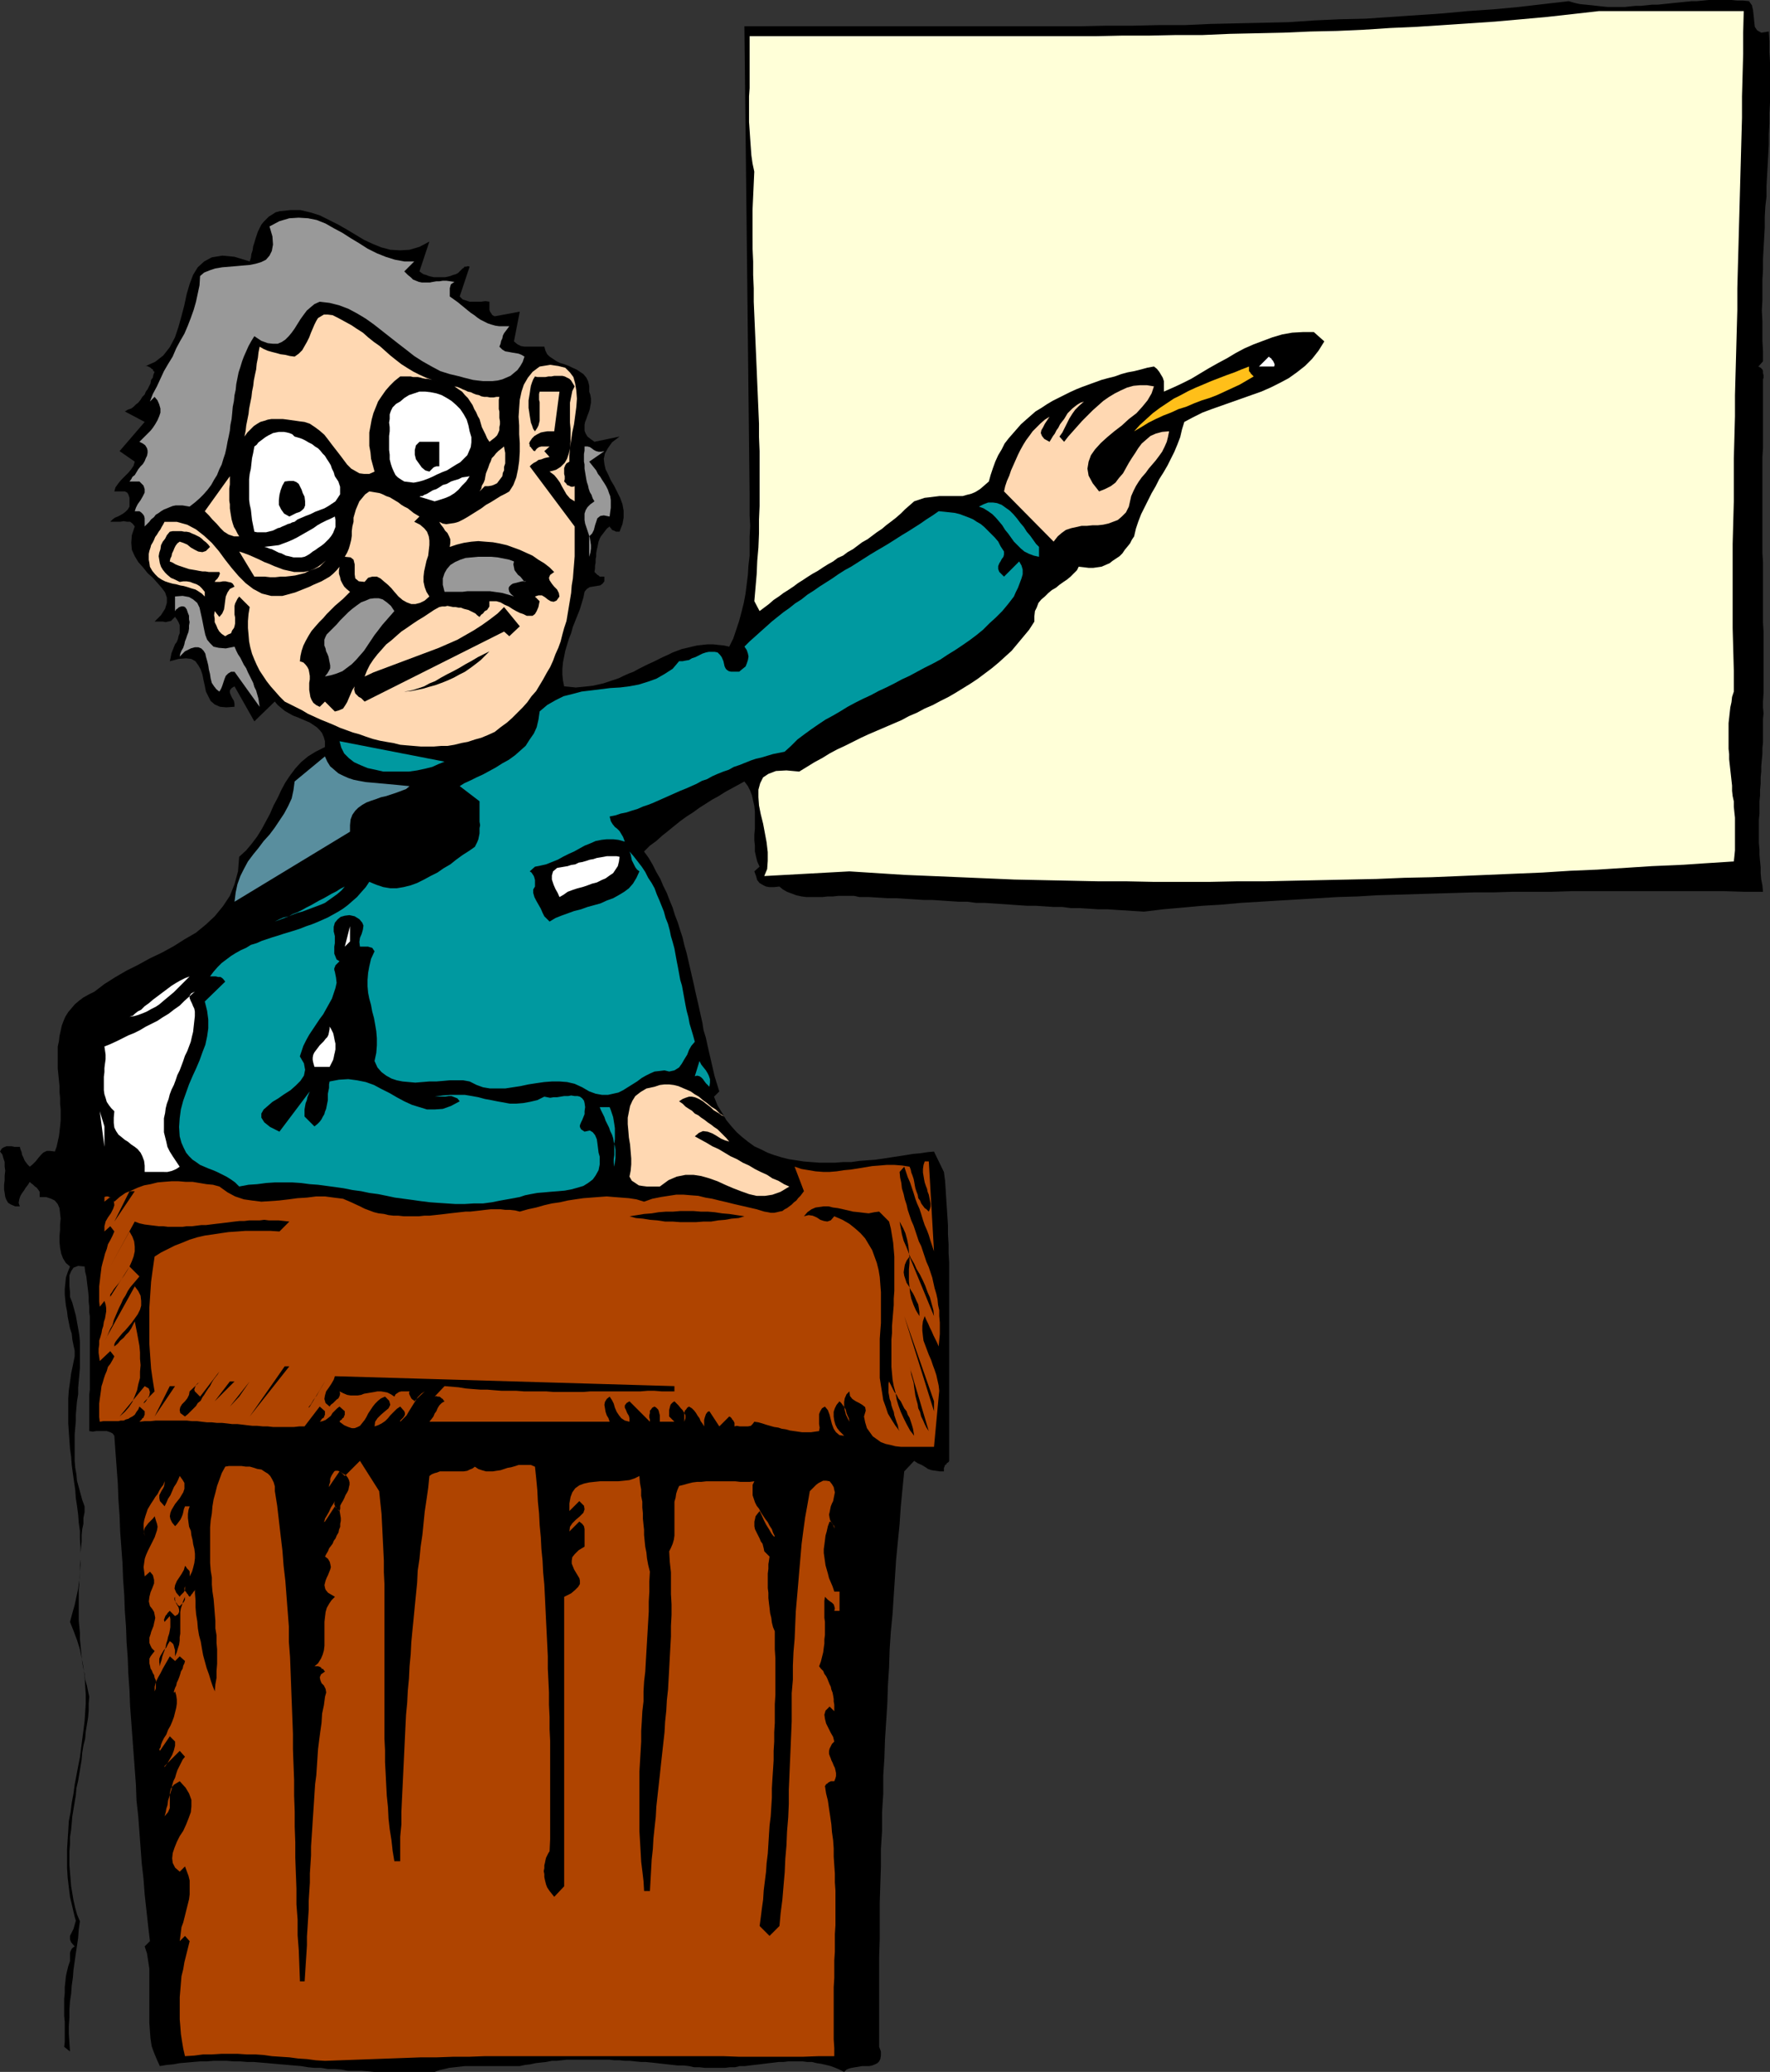 <?xml version="1.0" encoding="UTF-8" standalone="no"?>
<svg
   version="1.0"
   width="129.724mm"
   height="151.771mm"
   id="svg57"
   sodipodi:docname="Presenter 15.wmf"
   xmlns:inkscape="http://www.inkscape.org/namespaces/inkscape"
   xmlns:sodipodi="http://sodipodi.sourceforge.net/DTD/sodipodi-0.dtd"
   xmlns="http://www.w3.org/2000/svg"
   xmlns:svg="http://www.w3.org/2000/svg">
  <rect width="100%" height="100%" fill="#333333" stroke="none"/>
  <sodipodi:namedview
     id="namedview57"
     pagecolor="#ffffff"
     bordercolor="#000000"
     borderopacity="0.25"
     inkscape:showpageshadow="2"
     inkscape:pageopacity="0.0"
     inkscape:pagecheckerboard="0"
     inkscape:deskcolor="#d1d1d1"
     inkscape:document-units="mm" />
  <defs
     id="defs1">
    <pattern
       id="WMFhbasepattern"
       patternUnits="userSpaceOnUse"
       width="6"
       height="6"
       x="0"
       y="0" />
  </defs>
  <path
     style="fill:#000000;fill-opacity:1;fill-rule:evenodd;stroke:none"
     d="m 484.476,0.323 0.808,1.131 0.323,1.454 0.162,1.454 0.162,1.616 0.162,1.454 0.646,0.97 1.131,0.646 2.101,-0.323 0.162,2.747 v 2.909 l 0.162,2.747 v 2.909 2.747 2.909 2.747 l -0.162,2.909 v 2.909 l -0.162,2.909 v 2.747 l -0.162,2.909 -0.162,2.909 -0.162,2.909 -0.162,2.909 v 2.909 l -0.323,2.747 -0.162,2.909 v 2.909 l -0.162,2.909 -0.162,2.909 -0.162,2.747 v 3.07 l -0.162,2.747 v 2.747 2.909 l -0.162,2.909 0.162,2.909 v 2.747 2.747 l 0.162,2.909 v 2.747 l -1.293,1.454 0.646,0.323 0.485,0.485 0.162,0.485 v 0.485 l 0.162,0.646 v 0.646 l -0.162,0.485 v 0.646 0.323 0.646 0.485 0.646 0.646 0.646 0.646 0.808 0.808 0.646 0.97 0.646 0.808 0.808 0.808 0.808 2.424 2.424 2.424 l -0.162,2.424 v 2.424 2.585 2.424 2.262 2.585 2.262 2.424 2.424 2.424 2.424 2.424 l 0.162,2.424 v 2.424 2.424 2.424 2.262 2.424 2.424 2.424 l 0.162,2.424 v 2.424 2.424 2.424 2.424 2.262 2.424 2.585 l -0.162,2.424 V 195.84 l 0.162,1.616 -0.162,1.616 v 1.616 1.616 1.616 1.616 l -0.162,1.616 v 1.616 l -0.162,1.616 -0.162,1.777 v 1.454 l -0.162,1.616 v 1.777 l -0.162,1.616 v 1.616 l -0.162,1.616 v 1.616 1.777 l -0.162,1.616 v 1.616 1.616 1.616 1.777 l 0.162,1.616 v 1.616 l 0.162,1.777 0.162,1.616 v 1.616 l 0.162,1.777 0.323,1.616 0.162,1.777 h -5.171 l -5.333,-0.162 h -5.333 -5.171 -5.494 -5.171 -5.333 -5.494 -5.333 -5.333 l -5.333,0.162 h -5.333 -5.494 l -5.333,0.162 h -5.333 l -5.333,0.162 -5.494,0.162 -5.333,0.162 -5.333,0.162 -5.494,0.162 -5.333,0.323 -5.494,0.162 -5.333,0.323 -5.333,0.323 -5.494,0.323 -5.333,0.323 -5.333,0.323 -5.333,0.485 -5.333,0.323 -5.333,0.485 -5.494,0.485 -5.333,0.646 -2.586,-0.162 -2.586,-0.162 -2.586,-0.162 -2.424,-0.162 h -2.586 l -2.424,-0.162 -2.586,-0.162 h -2.424 l -2.424,-0.323 h -2.424 l -2.424,-0.162 -2.424,-0.162 h -2.424 l -2.424,-0.162 -2.262,-0.162 -2.424,-0.162 -2.424,-0.162 -2.424,-0.162 h -2.262 l -2.424,-0.323 h -2.424 l -2.424,-0.162 -2.424,-0.162 -2.424,-0.162 h -2.424 l -2.424,-0.162 -2.586,-0.162 -2.424,-0.162 h -2.586 l -2.586,-0.162 -2.586,-0.162 h -2.586 l -1.454,-0.323 h -1.293 -1.454 -1.616 l -1.454,0.162 h -1.454 l -1.454,0.162 h -1.454 -1.616 -1.454 l -1.293,-0.162 -1.454,-0.323 -1.293,-0.485 -1.293,-0.485 -1.131,-0.646 -0.97,-0.808 -1.454,0.162 h -1.293 l -0.97,-0.162 -0.97,-0.485 -0.808,-0.485 -0.646,-0.808 -0.323,-1.131 -0.485,-1.293 1.454,-1.293 -0.646,-1.454 -0.323,-1.293 -0.323,-1.454 v -1.616 l -0.162,-1.454 v -1.616 l 0.162,-1.616 v -1.616 -1.454 -1.616 l -0.162,-1.616 -0.323,-1.454 -0.323,-1.454 -0.485,-1.293 -0.646,-1.293 -0.97,-1.293 -1.778,0.97 -1.778,0.97 -1.778,0.97 -1.778,1.131 -1.778,0.97 -1.778,1.131 -1.778,1.131 -1.778,1.293 -1.778,1.131 -1.778,1.293 -1.616,1.293 -1.778,1.454 -1.616,1.293 -1.616,1.454 -1.778,1.293 -1.616,1.616 1.293,1.777 1.131,1.939 0.97,1.939 1.131,1.939 0.808,1.939 0.97,1.939 0.808,2.101 0.808,1.939 0.646,2.101 0.808,2.101 0.646,2.101 0.646,1.939 0.485,2.101 0.646,2.262 0.485,2.101 0.485,2.101 0.485,2.101 0.485,2.101 0.485,2.262 0.485,2.101 0.485,2.101 0.485,2.262 0.485,2.101 0.323,2.101 0.646,2.101 0.485,2.262 0.485,2.101 0.485,2.101 0.485,2.101 0.485,2.101 0.646,2.101 0.646,2.101 -1.454,1.454 0.97,2.424 1.293,2.101 1.131,1.939 1.454,1.777 1.454,1.616 1.454,1.293 1.616,1.293 1.778,1.293 1.778,0.808 1.939,0.97 1.778,0.646 2.101,0.646 1.939,0.485 2.101,0.323 2.101,0.323 2.101,0.162 2.101,0.162 h 2.262 2.262 l 2.101,-0.162 h 2.262 l 2.262,-0.323 2.101,-0.162 2.262,-0.162 2.262,-0.323 2.101,-0.323 2.101,-0.323 2.101,-0.323 1.939,-0.323 1.939,-0.162 2.101,-0.323 1.778,-0.162 2.747,5.655 0.323,2.424 0.162,2.424 0.162,2.585 0.162,2.424 0.162,2.424 0.162,2.585 v 2.424 l 0.162,2.747 v 2.424 l 0.162,2.585 v 2.585 2.585 2.585 2.424 2.585 2.585 2.585 2.585 2.585 2.424 2.585 2.424 2.585 2.585 2.424 2.424 2.424 2.585 2.262 2.424 2.424 2.262 l -0.162,0.323 -0.485,0.323 -0.162,0.323 -0.323,0.162 -0.162,0.485 -0.162,0.323 v 0.485 0.485 h -1.131 l -1.131,-0.162 -1.131,-0.162 -0.97,-0.323 -0.97,-0.646 -0.808,-0.485 -1.131,-0.485 -0.97,-0.646 -2.747,2.909 -0.485,4.848 -0.485,5.009 -0.323,4.848 -0.485,4.848 -0.485,5.009 -0.323,5.009 -0.323,4.848 -0.323,5.009 -0.485,5.009 -0.323,4.848 -0.162,5.009 -0.323,5.009 -0.162,5.009 -0.323,5.009 -0.323,5.009 -0.162,5.009 -0.323,5.009 v 5.009 l -0.323,5.009 v 5.171 l -0.323,5.009 v 4.848 l -0.162,5.009 -0.162,5.009 v 5.009 5.009 l -0.162,5.009 v 5.009 5.009 4.848 5.009 5.009 l 0.485,1.293 v 1.131 l -0.162,0.97 -0.323,0.646 -0.485,0.485 -0.646,0.323 -0.808,0.323 -0.808,0.162 h -0.97 -0.97 l -0.97,0.162 -0.97,0.162 -0.97,0.162 -0.646,0.162 -0.808,0.323 -0.646,0.646 -1.293,-0.646 -1.131,-0.485 -1.293,-0.485 -1.293,-0.323 -1.454,-0.323 -1.131,-0.162 -1.293,-0.323 h -1.293 l -1.293,-0.162 h -1.293 -1.293 -1.454 l -1.293,0.162 h -1.293 l -1.293,0.162 -1.454,0.162 -1.293,0.162 -1.293,0.162 -1.454,0.162 -1.293,0.162 -1.293,0.162 h -1.454 l -1.293,0.323 h -1.454 l -1.293,0.162 h -1.454 -1.454 -1.454 -1.293 l -1.454,-0.162 h -1.454 l -1.454,-0.323 -1.454,-0.162 h -1.616 l -1.454,-0.162 -1.454,-0.162 -1.454,-0.162 -1.454,-0.162 -1.454,-0.162 -1.616,-0.162 h -1.293 l -1.616,-0.162 -1.454,-0.162 h -1.454 l -1.454,-0.162 h -1.454 l -1.454,-0.162 h -1.454 -1.454 -1.454 -1.454 -1.454 -1.454 -1.454 -1.454 l -1.454,0.162 -1.454,0.162 h -1.293 l -1.616,0.323 -1.454,0.162 -1.454,0.162 -1.454,0.323 -1.454,0.162 -1.454,0.323 h -1.616 -1.454 -1.616 -1.454 -1.454 -1.616 -1.454 -1.616 -1.454 -1.454 l -1.454,0.162 -1.454,0.162 -1.454,0.162 -1.293,0.323 -1.454,0.323 -1.293,0.485 h -0.808 -0.808 -0.97 -0.808 -0.97 -1.131 -1.131 -1.131 -1.131 -1.131 -1.131 -1.131 -1.131 -1.131 -0.97 -1.131 l -1.778,-0.162 -1.939,-0.162 h -1.778 -1.939 l -1.778,-0.323 -1.939,-0.162 H 90.819 L 88.88,572.493 h -1.778 l -1.778,-0.162 -1.939,-0.323 -1.939,-0.162 -1.778,-0.162 -1.939,-0.162 -1.778,-0.162 -1.778,-0.162 -1.939,-0.162 -1.939,-0.162 h -1.778 l -1.939,-0.162 h -1.778 l -1.939,-0.162 h -1.778 -1.939 l -1.939,0.162 h -1.778 l -1.939,0.162 -1.778,0.162 -1.939,0.162 -1.778,0.323 -1.778,0.162 -1.939,0.323 -0.808,-1.777 -0.808,-1.939 -0.646,-1.777 -0.323,-2.101 -0.162,-2.101 -0.162,-2.262 v -1.939 -2.262 -2.101 -2.262 -2.262 -2.101 -2.101 l -0.323,-2.101 -0.323,-2.101 -0.646,-1.939 1.454,-1.454 -0.485,-4.201 -0.485,-4.363 -0.485,-4.363 -0.323,-4.363 -0.485,-4.201 -0.323,-4.363 -0.323,-4.363 -0.323,-4.363 -0.485,-4.363 -0.162,-4.363 -0.323,-4.363 -0.323,-4.363 -0.323,-4.363 -0.323,-4.363 -0.323,-4.363 -0.162,-4.363 -0.323,-4.524 -0.162,-4.363 -0.323,-4.363 -0.162,-4.363 -0.323,-4.363 -0.162,-4.363 -0.323,-4.524 -0.162,-4.363 -0.323,-4.363 -0.323,-4.363 -0.162,-4.363 -0.323,-4.524 -0.162,-4.363 -0.323,-4.363 -0.323,-4.363 -0.323,-4.524 -0.485,-0.646 -0.646,-0.323 -0.97,-0.323 H 28.765 27.795 26.664 l -0.97,0.162 -0.97,-0.162 v -1.293 -1.454 -1.454 -1.454 -1.454 -1.454 -1.454 l 0.162,-1.454 v -1.454 -1.454 -1.454 -1.454 -1.293 -1.616 -1.293 -1.454 -1.616 -1.293 -1.454 -1.454 -1.454 -1.454 l -0.162,-1.293 v -1.454 l -0.162,-1.454 V 359.04 l -0.162,-1.616 -0.162,-1.293 -0.162,-1.293 -0.162,-1.454 -0.323,-1.293 -0.162,-1.454 -1.778,-0.162 -1.293,0.485 -0.646,0.97 -0.485,1.131 v 1.454 1.616 l 0.162,1.616 V 359.04 l 0.646,1.616 0.485,1.777 0.485,1.777 0.323,1.777 0.323,1.777 0.323,1.939 0.162,1.777 v 1.777 1.777 1.939 1.777 l -0.162,1.777 -0.162,1.777 -0.162,1.939 v 1.777 l -0.323,1.939 -0.162,1.777 -0.162,1.939 v 1.777 l -0.162,1.777 -0.162,1.939 v 1.777 1.939 1.777 1.777 l 0.162,1.939 0.323,1.777 0.162,1.777 0.485,1.777 0.485,1.777 0.485,1.777 0.646,1.777 v 1.616 l -0.323,1.616 v 1.616 l -0.323,1.454 -0.162,1.616 v 1.777 l -0.162,1.616 -0.162,1.616 v 1.777 l -0.162,1.616 v 1.777 l -0.162,1.616 v 1.777 l -0.162,1.616 v 1.777 1.616 1.777 1.616 1.777 l 0.162,1.616 0.162,1.777 v 1.616 l 0.162,1.616 0.162,1.777 0.162,1.616 0.162,1.616 0.323,1.616 0.323,1.454 0.162,1.616 0.485,1.616 0.323,1.616 0.323,1.454 -0.162,1.939 v 1.939 l -0.162,1.939 -0.323,1.939 -0.323,1.939 -0.162,1.939 -0.485,1.939 -0.323,1.939 -0.162,1.939 -0.323,1.939 -0.323,1.939 -0.323,1.939 -0.485,2.101 -0.162,1.939 -0.323,1.939 -0.323,1.939 -0.323,1.939 -0.162,1.939 -0.162,1.777 -0.323,2.101 v 1.939 l -0.162,1.939 v 1.939 1.939 l 0.162,1.939 0.162,1.939 0.162,1.939 0.323,1.939 0.323,1.939 0.485,2.101 0.485,1.777 0.808,1.939 -0.323,2.262 -0.162,2.262 -0.323,2.262 -0.323,2.101 -0.323,2.262 -0.323,2.262 -0.162,2.101 -0.323,2.262 -0.162,2.262 -0.323,2.101 -0.162,2.262 v 2.262 l -0.162,2.262 v 2.262 l 0.162,2.424 0.162,2.424 -1.616,-1.293 0.162,-1.293 v -1.293 -1.454 -1.454 -1.454 l -0.162,-1.616 v -1.454 -1.616 -1.616 l 0.162,-1.616 v -1.616 l 0.162,-1.454 0.162,-1.616 0.323,-1.454 0.323,-1.293 0.485,-1.454 v -0.485 -0.646 -0.485 -0.646 l 0.162,-0.485 0.323,-0.646 0.323,-0.323 0.485,-0.323 -0.97,-1.131 -0.323,-0.808 v -0.97 l 0.485,-0.97 0.485,-0.97 0.323,-1.131 0.323,-1.131 -0.323,-1.131 -0.646,-2.747 -0.646,-2.747 -0.323,-2.585 -0.323,-2.747 -0.162,-2.585 v -2.747 -2.585 l 0.162,-2.585 0.162,-2.424 0.162,-2.747 0.485,-2.424 0.323,-2.585 0.485,-2.585 0.323,-2.424 0.485,-2.585 0.485,-2.585 0.485,-2.424 0.323,-2.585 0.323,-2.424 0.323,-2.424 0.323,-2.585 0.162,-2.424 0.162,-2.424 v -2.585 l -0.162,-2.424 -0.162,-2.585 -0.323,-2.585 -0.485,-2.424 -0.485,-2.424 -0.808,-2.585 -0.97,-2.585 -0.97,-2.424 0.646,-2.424 0.646,-2.262 0.485,-2.262 0.485,-2.262 0.323,-2.424 0.162,-2.262 0.162,-2.262 v -2.262 -2.262 l -0.162,-2.262 v -2.262 l -0.323,-2.262 -0.162,-2.262 -0.323,-2.424 -0.323,-2.101 -0.162,-2.262 -0.323,-2.262 -0.323,-2.262 -0.323,-2.424 -0.162,-2.262 -0.323,-2.262 -0.162,-2.262 -0.162,-2.262 -0.162,-2.424 v -2.262 -2.262 -2.424 l 0.162,-2.262 0.323,-2.262 0.323,-2.424 0.485,-2.262 0.485,-2.424 v -1.616 l -0.323,-1.454 -0.323,-1.616 -0.162,-1.616 -0.485,-1.454 -0.323,-1.616 -0.323,-1.616 -0.162,-1.454 -0.323,-1.616 -0.162,-1.454 -0.162,-1.616 v -1.454 l 0.162,-1.616 0.162,-1.616 0.485,-1.454 0.646,-1.616 -1.131,-0.97 -0.808,-1.293 -0.485,-1.293 -0.323,-1.616 -0.162,-1.616 v -1.616 l 0.162,-1.777 v -1.454 l 0.162,-1.616 -0.162,-1.454 -0.162,-1.454 -0.485,-1.131 -0.808,-0.97 -0.97,-0.485 -1.454,-0.485 h -1.778 v -0.808 -0.646 l -0.323,-0.485 -0.485,-0.646 -0.485,-0.323 -0.485,-0.485 -0.646,-0.485 -0.323,-0.323 -0.485,0.808 -0.646,0.808 -0.485,0.808 -0.485,0.646 -0.485,0.808 -0.323,0.97 -0.162,0.97 0.323,0.97 H 4.202 l -1.131,-0.485 -0.808,-0.485 -0.485,-0.808 -0.323,-0.808 -0.162,-1.131 -0.162,-0.97 v -1.293 l 0.162,-1.293 v -1.293 l 0.162,-1.293 -0.162,-1.131 v -1.293 L 0.97,320.745 0.646,319.613 0,318.806 0.485,317.998 0.97,317.674 1.778,317.351 h 0.646 0.808 l 0.808,0.162 h 0.808 0.646 l 0.162,0.646 0.323,0.808 0.162,0.808 0.323,0.646 0.323,0.808 0.323,0.485 0.485,0.646 0.646,0.646 0.808,-0.646 0.808,-0.808 0.646,-0.808 0.808,-0.97 0.646,-0.646 0.97,-0.485 h 0.97 l 1.293,0.162 0.485,-1.293 0.323,-1.454 0.323,-1.454 0.162,-1.293 0.162,-1.454 0.162,-1.616 v -1.616 -1.454 l -0.162,-1.616 v -1.616 l -0.162,-1.616 v -1.616 l -0.162,-1.616 -0.162,-1.616 -0.162,-1.616 v -1.616 -1.454 -1.616 -1.454 l 0.323,-1.454 0.162,-1.454 0.323,-1.454 0.323,-1.454 0.485,-1.293 0.485,-1.131 0.808,-1.293 0.97,-1.131 0.808,-0.97 1.131,-0.97 1.293,-0.97 1.454,-0.808 1.616,-0.808 2.747,-2.101 3.07,-1.939 3.07,-1.777 3.232,-1.616 3.232,-1.777 3.394,-1.616 3.232,-1.777 3.07,-1.939 3.07,-1.777 2.747,-2.262 2.424,-2.262 2.262,-2.747 1.939,-2.909 1.293,-3.232 0.97,-3.555 0.323,-4.04 1.939,-1.777 1.616,-1.939 1.454,-1.939 1.293,-2.101 1.131,-2.101 1.131,-2.101 0.97,-2.262 1.131,-2.101 0.97,-2.101 1.131,-2.101 1.293,-1.939 1.454,-1.939 1.616,-1.777 1.939,-1.616 2.101,-1.293 2.586,-1.293 v -1.616 l -0.323,-1.131 -0.485,-1.131 -0.646,-0.808 -0.808,-0.808 -0.97,-0.646 -0.97,-0.646 -1.131,-0.485 -1.131,-0.485 -1.131,-0.485 -1.293,-0.485 -1.131,-0.646 -1.131,-0.646 -0.97,-0.808 -0.97,-0.808 -0.808,-0.97 -5.656,5.494 -5.494,-9.695 -0.808,0.485 -0.485,0.646 v 0.646 l 0.323,0.808 0.323,0.646 0.485,0.808 0.162,0.808 v 0.808 l -2.262,0.162 -1.778,-0.162 -1.454,-0.646 -1.131,-0.97 -0.646,-1.293 -0.646,-1.293 -0.323,-1.616 -0.323,-1.454 -0.323,-1.616 -0.485,-1.454 -0.646,-1.131 -0.808,-1.131 -1.131,-0.646 -1.454,-0.162 -2.101,0.162 -2.424,0.646 0.162,-0.646 0.162,-0.808 0.162,-0.808 0.323,-0.808 0.323,-0.808 0.323,-0.808 0.485,-0.646 0.323,-0.808 0.162,-0.808 0.323,-0.808 v -0.808 -0.646 -0.808 l -0.323,-0.808 -0.485,-0.808 -0.485,-0.646 -0.646,0.646 -0.485,0.485 -0.808,0.162 -0.646,0.162 -0.808,-0.162 H 44.278 43.47 42.824 l 1.778,-1.777 1.131,-1.777 0.485,-1.616 v -1.454 l -0.485,-1.454 -0.97,-1.293 -1.131,-1.293 -1.293,-1.454 -1.454,-1.293 -1.293,-1.616 -1.293,-1.454 -0.97,-1.616 -0.808,-1.777 -0.162,-1.939 0.162,-2.101 0.808,-2.424 -0.646,-0.808 -0.646,-0.485 H 35.229 l -0.97,-0.162 -0.97,0.162 h -0.97 -0.97 -0.808 l 0.646,-0.646 0.646,-0.485 0.808,-0.323 0.646,-0.323 0.808,-0.485 0.646,-0.485 0.646,-0.646 0.485,-0.808 v -0.485 -0.646 -0.646 -0.646 l -0.162,-0.485 -0.162,-0.485 -0.323,-0.485 -0.646,-0.323 h -2.909 l 0.323,-1.131 0.808,-1.131 0.808,-0.97 0.97,-0.97 0.97,-0.97 0.808,-0.97 0.646,-0.97 0.323,-1.131 -4.202,-2.909 6.949,-8.079 -5.494,-2.909 0.808,-0.485 0.97,-0.323 0.646,-0.485 0.646,-0.646 0.646,-0.485 0.646,-0.808 0.485,-0.808 0.646,-0.646 0.323,-0.808 0.485,-0.646 0.485,-0.97 0.323,-0.646 0.162,-0.97 0.485,-0.646 0.162,-0.808 0.323,-0.808 -0.323,-0.162 -0.162,-0.485 -0.323,-0.162 -0.323,-0.323 -0.323,-0.162 -0.323,-0.162 -0.485,-0.162 -0.485,0.162 2.909,-1.293 2.262,-1.777 1.778,-2.262 1.454,-2.747 0.97,-2.909 0.808,-2.909 0.808,-3.07 0.646,-3.07 0.808,-2.747 0.97,-2.585 1.293,-2.101 1.778,-1.616 2.101,-1.131 2.909,-0.485 3.394,0.323 4.202,1.293 0.323,-0.97 0.162,-1.131 0.323,-0.97 0.162,-1.131 0.323,-0.97 0.323,-1.131 0.323,-0.97 0.323,-0.97 0.485,-0.97 0.485,-0.97 0.646,-0.808 0.646,-0.646 0.808,-0.808 0.808,-0.485 0.97,-0.646 1.131,-0.323 3.07,-0.323 h 2.747 l 2.747,0.646 2.586,0.808 2.586,1.293 2.586,1.293 2.262,1.293 2.424,1.454 2.424,1.454 2.424,1.131 2.424,0.97 2.424,0.646 2.747,0.162 2.586,-0.162 2.747,-0.808 2.747,-1.454 -2.747,8.241 0.646,0.485 0.485,0.323 0.646,0.162 0.808,0.323 0.646,0.162 0.808,0.162 h 0.808 0.646 0.808 0.808 l 0.808,-0.162 0.646,-0.162 0.808,-0.323 0.646,-0.162 0.646,-0.323 0.485,-0.485 0.162,-0.162 0.323,-0.323 0.323,-0.323 0.323,-0.162 0.162,-0.323 h 0.485 l 0.485,-0.162 0.485,0.162 -2.747,8.241 0.808,0.808 0.97,0.323 0.97,0.323 h 0.97 1.131 1.131 l 1.131,-0.162 1.131,0.162 v 0.485 0.646 0.646 0.485 l 0.162,0.485 0.323,0.485 0.323,0.485 0.646,0.323 6.949,-1.293 -1.616,8.241 0.97,0.808 0.97,0.485 0.97,0.162 h 1.131 1.131 1.131 1.131 0.97 l 0.323,1.131 0.485,0.97 0.646,0.646 0.97,0.646 0.97,0.646 0.97,0.485 1.131,0.323 1.293,0.485 0.97,0.485 1.131,0.485 0.97,0.646 0.97,0.646 0.808,0.97 0.485,0.97 0.323,1.293 v 1.616 l 0.323,0.97 0.162,0.97 v 1.131 l -0.162,0.808 -0.162,0.97 -0.323,0.97 -0.323,0.808 -0.323,0.97 -0.323,0.808 -0.162,0.808 v 0.97 0.646 l 0.323,0.808 0.485,0.808 0.808,0.646 1.131,0.808 6.949,-1.454 -2.101,1.616 -1.131,1.616 -0.808,1.454 -0.323,1.454 0.162,1.454 0.323,1.454 0.808,1.616 0.646,1.454 0.97,1.616 0.808,1.616 0.808,1.616 0.646,1.777 0.323,1.777 v 1.939 l -0.323,1.777 -0.808,2.101 h -0.485 -0.485 l -0.323,-0.162 -0.323,-0.162 -0.485,-0.162 -0.162,-0.323 -0.323,-0.323 -0.162,-0.323 -0.808,0.646 -0.485,0.646 -0.485,0.646 -0.646,0.808 -0.323,0.646 -0.323,0.808 -0.162,0.808 -0.162,0.808 -0.162,0.646 -0.162,0.97 v 0.808 l -0.162,0.808 v 0.97 l -0.162,0.808 v 0.808 l -0.162,0.97 0.323,0.323 0.162,0.162 0.323,0.323 0.323,0.162 0.323,0.323 h 0.323 0.646 0.323 v 1.293 l -0.485,0.646 -0.646,0.485 -0.97,0.162 -0.97,0.162 -0.97,0.162 -0.808,0.485 -0.646,0.808 -0.323,1.616 -0.485,1.616 -0.485,1.616 -0.646,1.616 -0.646,1.616 -0.646,1.616 -0.485,1.777 -0.646,1.616 -0.485,1.616 -0.485,1.616 -0.323,1.616 -0.323,1.616 -0.162,1.777 v 1.616 l 0.162,1.616 0.323,1.616 1.616,0.162 1.616,0.162 1.616,-0.162 1.616,-0.162 1.454,-0.162 1.454,-0.323 1.454,-0.323 1.454,-0.485 1.454,-0.485 1.454,-0.485 1.293,-0.646 1.454,-0.646 1.293,-0.485 1.454,-0.808 1.293,-0.646 1.293,-0.646 1.454,-0.646 1.293,-0.646 1.293,-0.646 1.454,-0.646 1.293,-0.646 1.293,-0.485 1.293,-0.485 1.454,-0.323 1.293,-0.323 1.454,-0.323 1.454,-0.162 1.454,-0.162 h 1.454 l 1.454,0.162 1.616,0.162 1.454,0.323 1.131,-2.262 0.808,-2.424 0.808,-2.424 0.646,-2.424 0.646,-2.585 0.485,-2.585 0.323,-2.585 0.323,-2.585 0.162,-2.585 0.323,-2.747 v -2.747 -2.585 l 0.162,-2.909 -0.162,-2.747 v -2.585 -2.747 L 206.201,7.271 h 6.949 7.11 7.11 7.272 7.11 7.11 7.272 7.11 7.272 7.11 7.272 7.272 7.11 l 7.272,-0.162 h 7.272 l 7.11,-0.162 h 7.272 l 7.11,-0.323 7.272,-0.162 7.272,-0.162 7.11,-0.162 7.11,-0.485 7.11,-0.323 7.11,-0.162 7.11,-0.485 7.11,-0.485 7.11,-0.485 6.949,-0.646 7.11,-0.485 6.949,-0.646 6.949,-0.808 6.949,-0.808 1.616,0.485 1.454,0.323 1.616,0.162 1.616,0.162 1.454,0.162 1.454,0.162 1.616,0.162 h 1.616 1.454 1.616 l 1.454,-0.162 1.616,-0.162 h 1.454 l 1.616,-0.162 1.454,-0.162 h 1.616 l 1.454,-0.162 1.616,-0.162 1.454,-0.162 1.616,-0.162 1.616,-0.162 1.616,-0.162 h 1.454 l 1.616,-0.162 L 473.326,0 h 1.454 1.616 1.616 1.616 l 1.616,0.162 h 1.616 z"
     id="path1" />
  <path
     style="fill:#ffffd8;fill-opacity:1;fill-rule:evenodd;stroke:none"
     d="m 483.022,3.07 -0.162,5.979 v 5.817 l -0.162,5.979 -0.162,5.817 V 32.64 l -0.162,5.817 -0.162,5.979 -0.162,5.817 -0.162,5.979 -0.162,5.817 -0.162,5.979 -0.162,5.817 -0.162,5.979 v 5.979 l -0.162,5.817 -0.162,5.979 -0.162,5.817 -0.162,5.979 v 5.817 l -0.162,5.979 -0.162,5.817 v 5.979 5.817 l -0.162,5.817 -0.162,5.979 v 5.817 5.817 5.979 5.655 l 0.162,5.979 0.162,5.817 v 5.817 l -0.485,1.454 -0.162,1.454 -0.323,1.454 -0.162,1.454 -0.162,1.454 -0.162,1.454 v 1.454 1.293 1.616 1.454 1.293 l 0.162,1.454 v 1.454 l 0.162,1.454 0.162,1.454 0.162,1.454 0.162,1.454 0.162,1.454 v 1.454 l 0.162,1.454 0.323,1.454 v 1.454 l 0.162,1.616 0.162,1.454 v 1.454 1.454 1.454 1.616 1.454 1.616 l -0.162,1.616 -0.162,1.454 -7.595,0.485 -7.434,0.485 -7.595,0.323 -7.595,0.485 -7.595,0.485 -7.595,0.323 -7.595,0.485 -7.757,0.323 -7.595,0.323 -7.595,0.323 -7.757,0.323 -7.595,0.162 -7.757,0.323 -7.757,0.162 -7.595,0.162 -7.757,0.162 -7.595,0.162 h -7.757 l -7.757,0.162 h -7.757 -7.595 l -7.757,-0.162 h -7.757 l -7.595,-0.162 -7.757,-0.162 -7.757,-0.162 -7.595,-0.323 -7.595,-0.323 -7.595,-0.323 -7.757,-0.323 -7.595,-0.485 -7.595,-0.485 -23.594,1.293 0.808,-1.939 0.162,-2.262 v -2.424 l -0.323,-2.747 -0.485,-2.585 -0.485,-2.585 -0.646,-2.585 -0.485,-2.424 -0.162,-2.262 v -2.101 l 0.485,-1.777 0.808,-1.616 1.454,-0.97 2.101,-0.808 2.909,-0.162 3.555,0.323 2.101,-1.293 2.101,-1.293 2.101,-1.131 2.101,-1.293 2.101,-1.131 2.101,-0.97 2.262,-1.131 2.262,-1.131 2.101,-0.97 2.262,-0.97 2.262,-0.97 2.262,-0.97 2.262,-0.97 2.101,-1.131 2.262,-0.97 2.101,-1.131 2.262,-0.97 2.101,-1.131 2.262,-1.131 1.939,-1.131 2.101,-1.293 2.101,-1.293 1.939,-1.293 1.939,-1.454 1.939,-1.454 1.939,-1.616 1.778,-1.616 1.778,-1.616 1.616,-1.939 1.616,-1.939 1.616,-1.939 1.454,-2.262 v -1.454 l 0.162,-1.454 0.485,-0.97 0.485,-1.293 0.808,-0.97 0.97,-0.808 0.97,-0.97 0.97,-0.808 1.131,-0.646 0.97,-0.808 1.131,-0.808 0.97,-0.646 0.97,-0.808 0.97,-0.97 0.808,-0.808 0.485,-0.97 1.454,0.162 1.293,0.162 h 1.293 l 1.131,-0.162 1.131,-0.162 1.131,-0.485 1.131,-0.485 0.808,-0.646 0.97,-0.646 0.97,-0.646 0.808,-0.808 0.646,-0.97 0.808,-0.97 0.646,-0.808 0.485,-0.97 0.646,-0.97 0.485,-2.101 0.646,-1.939 0.808,-2.101 0.97,-1.939 0.97,-1.939 0.97,-1.939 1.131,-1.939 0.97,-1.939 1.131,-1.777 1.131,-1.939 0.97,-1.939 0.97,-1.939 0.808,-1.939 0.808,-2.101 0.485,-2.101 0.646,-2.101 2.424,-1.293 2.586,-1.293 2.586,-0.97 2.747,-0.97 2.747,-0.97 2.747,-0.97 2.747,-0.97 2.747,-0.97 2.586,-1.131 2.586,-1.293 2.424,-1.293 2.262,-1.616 2.262,-1.777 1.939,-1.939 1.778,-2.262 1.616,-2.585 -2.909,-2.585 h -3.07 l -2.909,0.162 -2.747,0.485 -2.747,0.808 -2.586,0.97 -2.586,0.97 -2.586,1.131 -2.424,1.293 -2.424,1.454 -2.424,1.293 -2.586,1.454 -2.424,1.454 -2.424,1.454 -2.586,1.293 -2.424,1.131 -2.586,1.131 v -1.131 -0.808 -0.97 l -0.323,-0.97 -0.485,-0.808 -0.485,-0.808 -0.646,-0.808 -0.808,-0.646 -1.778,0.323 -1.778,0.485 -1.939,0.485 -1.778,0.323 -1.778,0.485 -1.778,0.646 -1.939,0.485 -1.778,0.485 -1.778,0.646 -1.778,0.646 -1.778,0.646 -1.616,0.646 -1.778,0.808 -1.616,0.808 -1.616,0.808 -1.616,0.808 -1.616,0.97 -1.454,0.97 -1.616,0.97 -1.293,1.131 -1.293,1.131 -1.454,1.293 -1.131,1.293 -1.131,1.293 -1.131,1.293 -1.131,1.454 -0.808,1.616 -0.97,1.616 -0.808,1.777 -0.646,1.777 -0.646,1.939 -0.485,1.777 -1.293,1.131 -1.131,0.97 -1.293,0.808 -1.131,0.485 -1.293,0.323 -1.131,0.323 h -1.293 -1.293 -1.293 -1.293 -1.293 l -1.293,0.162 -1.293,0.162 -1.454,0.162 -1.454,0.485 -1.454,0.485 -1.293,1.131 -1.293,1.131 -1.131,1.131 -1.293,1.131 -1.454,1.131 -1.293,0.97 -1.131,0.97 -1.454,0.97 -1.293,0.97 -1.293,0.97 -1.454,0.808 -1.293,0.97 -1.293,0.97 -1.454,0.808 -1.293,0.97 -1.454,0.646 -1.293,0.97 -1.454,0.808 -1.293,0.808 -1.454,0.97 -1.454,0.808 -1.293,0.808 -1.454,0.97 -1.293,0.808 -1.293,0.97 -1.454,0.97 -1.293,0.808 -1.293,0.97 -1.454,0.97 -1.293,1.131 -1.293,0.97 -1.293,0.97 -1.454,-2.747 0.323,-3.716 0.323,-3.716 0.162,-3.716 0.323,-3.716 0.162,-3.878 v -3.878 l 0.162,-3.716 v -3.716 -3.878 -3.878 -3.716 l -0.162,-3.878 v -3.716 l -0.162,-3.716 -0.162,-3.878 -0.162,-3.716 -0.162,-3.878 -0.162,-3.716 -0.162,-3.716 -0.162,-3.716 -0.162,-3.716 -0.162,-3.716 v -3.716 l -0.162,-3.716 v -3.716 l -0.162,-3.555 V 65.28 61.725 58.17 l 0.162,-3.555 0.162,-3.555 0.162,-3.555 -0.485,-2.262 -0.323,-2.262 -0.162,-2.262 -0.162,-2.262 -0.162,-2.424 -0.162,-2.262 v -2.262 -2.424 -2.424 l 0.162,-2.262 V 21.975 19.552 17.128 14.704 12.442 10.018 h 7.272 7.272 7.272 7.434 7.272 7.434 7.434 7.272 7.434 7.434 7.434 7.434 7.434 l 7.434,-0.162 h 7.434 l 7.595,-0.162 h 7.272 l 7.434,-0.323 7.434,-0.162 7.434,-0.162 7.434,-0.323 7.434,-0.162 7.272,-0.323 7.434,-0.485 7.272,-0.323 7.272,-0.485 7.272,-0.485 7.272,-0.485 7.272,-0.646 7.11,-0.646 7.272,-0.808 7.11,-0.808 h 2.101 2.424 2.262 2.424 2.424 2.586 2.586 2.586 2.586 2.586 2.586 2.586 2.586 2.586 2.586 z"
     id="path2" />
  <path
     style="fill:#999999;fill-opacity:1;fill-rule:evenodd;stroke:none"
     d="m 114.736,72.39 -2.747,2.747 0.97,0.97 0.808,0.646 0.646,0.646 0.808,0.323 0.808,0.323 0.808,0.162 h 0.646 0.808 0.808 l 0.808,-0.162 0.97,-0.162 h 0.808 l 0.97,-0.162 h 0.97 l 1.131,0.162 1.131,0.162 -0.485,0.323 -0.485,0.323 -0.162,0.485 -0.162,0.646 V 80.469 80.954 81.6 82.085 l 1.131,0.808 1.131,0.808 0.97,0.808 0.808,0.646 0.97,0.808 0.808,0.646 0.97,0.646 0.808,0.646 0.97,0.646 0.97,0.485 0.97,0.485 0.97,0.323 1.131,0.323 1.131,0.162 h 1.293 1.454 l -0.485,0.646 -0.485,0.646 -0.485,0.646 -0.323,0.646 -0.162,0.808 -0.323,0.646 -0.162,0.808 -0.323,0.808 0.808,0.808 0.808,0.485 0.97,0.162 0.808,0.162 0.97,0.162 0.97,0.162 0.808,0.323 0.808,0.485 -0.485,1.454 -0.646,1.131 -0.808,1.131 -0.97,0.808 -0.97,0.808 -1.131,0.485 -1.131,0.485 -1.293,0.323 -1.454,0.162 h -1.293 -1.293 l -1.454,-0.162 -1.293,-0.162 -1.293,-0.323 -1.293,-0.323 -1.131,-0.323 -2.747,-0.646 -2.586,-0.808 -2.424,-1.293 -2.586,-1.454 -2.262,-1.454 -2.262,-1.777 -2.101,-1.616 -2.262,-1.777 -2.262,-1.777 -2.262,-1.777 -2.262,-1.616 -2.424,-1.454 -2.424,-1.293 -2.586,-0.97 -2.586,-0.646 -2.747,-0.323 -1.454,0.646 -0.97,0.808 -1.131,0.97 -0.97,1.293 -0.808,1.131 -0.808,1.293 -0.808,1.293 -0.808,1.131 -0.808,0.97 -0.97,0.97 -0.97,0.646 -1.131,0.485 h -1.293 l -1.454,-0.162 -1.778,-0.646 -1.939,-1.293 -0.808,1.293 -0.808,1.454 -0.646,1.454 -0.646,1.454 -0.485,1.293 -0.485,1.616 -0.485,1.454 -0.323,1.616 -0.323,1.616 -0.162,1.616 -0.323,1.454 -0.162,1.616 -0.323,1.616 -0.162,1.777 -0.162,1.616 -0.323,1.616 -0.162,1.616 -0.323,1.616 -0.323,1.454 -0.323,1.777 -0.323,1.454 -0.485,1.454 -0.485,1.616 -0.646,1.293 -0.646,1.616 -0.808,1.293 -0.808,1.454 -0.97,1.293 -1.131,1.293 -1.131,1.131 -1.293,1.131 -1.454,1.131 -0.97,-0.162 -0.97,-0.162 h -0.97 -0.97 l -0.808,0.162 -0.808,0.323 -0.808,0.323 -0.808,0.323 -0.808,0.485 -0.646,0.485 -0.808,0.485 -0.485,0.646 -0.808,0.646 -0.485,0.646 -0.646,0.646 -0.646,0.646 v -0.485 -0.646 -0.646 -0.485 l -0.162,-0.646 -0.323,-0.485 -0.485,-0.485 -0.485,-0.323 h -1.293 l 0.323,-0.97 0.485,-0.97 0.808,-1.131 0.646,-1.131 0.485,-0.97 v -0.97 l -0.323,-0.97 -1.131,-1.131 H 35.875 l 0.485,-0.646 0.323,-0.646 0.646,-0.485 0.485,-0.808 0.485,-0.808 0.646,-0.808 0.646,-0.646 0.485,-0.808 0.323,-0.808 0.323,-0.646 0.162,-0.808 v -0.646 l -0.162,-0.646 -0.485,-0.808 -0.646,-0.485 -0.97,-0.485 v 0 l 0.162,-0.162 0.323,-0.323 0.485,-0.485 0.646,-0.646 0.646,-0.646 0.808,-0.808 0.646,-0.808 0.646,-0.97 0.646,-1.131 0.485,-1.131 0.323,-0.97 v -1.131 l -0.323,-1.131 -0.485,-1.131 -0.808,-0.97 -1.293,1.293 0.808,-2.101 1.131,-2.101 0.97,-2.101 0.97,-2.101 1.131,-1.939 1.293,-2.101 0.97,-2.262 1.131,-2.101 1.131,-1.939 0.97,-2.262 0.808,-2.101 0.808,-2.262 0.646,-2.262 0.485,-2.262 0.485,-2.262 0.162,-2.585 1.131,-0.97 1.616,-0.646 1.454,-0.485 1.939,-0.323 1.939,-0.162 1.939,-0.162 1.778,-0.162 1.939,-0.162 1.616,-0.323 1.616,-0.485 1.293,-0.646 0.97,-1.131 0.646,-1.293 0.323,-1.777 -0.162,-2.262 -0.808,-2.747 2.747,-1.454 2.747,-0.808 2.586,-0.162 2.586,0.162 2.424,0.485 2.424,0.97 2.262,1.293 2.424,1.293 2.262,1.454 2.424,1.454 2.262,1.454 2.586,1.293 2.424,0.97 2.586,0.808 2.586,0.485 z"
     id="path3" />
  <path
     style="fill:#ffd8b2;fill-opacity:1;fill-rule:evenodd;stroke:none"
     d="m 121.685,105.676 -0.646,-0.162 -0.646,-0.162 -0.646,-0.162 -0.646,-0.162 -0.646,-0.162 h -0.646 l -0.808,-0.162 -0.485,-0.162 -0.808,-0.162 h -0.646 -0.646 l -0.646,-0.162 h -0.808 -0.646 -0.808 -0.646 l -1.616,1.293 -1.293,1.293 -1.131,1.293 -1.131,1.616 -0.97,1.454 -0.646,1.616 -0.646,1.616 -0.485,1.777 -0.323,1.777 -0.323,1.777 v 1.777 1.939 l 0.323,1.777 0.162,1.777 0.485,1.777 0.485,1.777 -1.454,0.646 h -1.454 l -1.293,-0.162 -1.131,-0.646 -1.131,-0.646 -1.131,-1.131 -0.97,-1.293 -0.97,-1.293 -1.131,-1.454 -1.131,-1.454 -0.97,-1.293 -1.131,-1.454 -1.293,-1.131 -1.293,-0.97 -1.454,-0.97 -1.454,-0.485 -1.293,-0.162 -1.131,-0.162 -1.131,-0.162 -1.131,-0.162 -1.293,-0.162 h -0.97 -1.131 -1.131 l -0.97,0.162 -0.97,0.323 -1.131,0.323 -0.808,0.485 -0.97,0.646 -0.808,0.808 -0.97,0.97 -0.808,1.131 0.323,-1.616 0.162,-1.454 0.323,-1.616 0.323,-1.616 0.162,-1.454 0.323,-1.616 0.323,-1.616 0.162,-1.454 0.323,-1.616 0.162,-1.454 0.323,-1.616 0.323,-1.454 0.162,-1.616 0.323,-1.616 0.162,-1.454 0.323,-1.616 1.131,0.646 1.131,0.485 1.131,0.323 1.293,0.323 1.131,0.323 1.293,0.162 1.293,0.323 1.293,0.162 1.131,-0.808 0.97,-0.97 0.646,-1.131 0.646,-1.131 0.646,-1.293 0.485,-1.293 0.485,-1.131 0.485,-1.131 0.485,-0.97 0.485,-0.808 0.808,-0.485 0.808,-0.485 h 1.131 l 1.293,0.162 1.616,0.808 1.778,0.97 1.778,0.97 1.454,0.97 1.778,1.131 1.454,1.293 1.616,1.293 1.616,1.131 1.454,1.293 1.454,1.293 1.616,1.293 1.454,1.131 1.778,1.131 1.616,0.97 1.616,0.808 1.778,0.808 1.778,0.646 z"
     id="path4" />
  <path
     style="fill:#ffffff;fill-opacity:1;fill-rule:evenodd;stroke:none"
     d="m 352.934,101.475 h -4.202 l 2.747,-2.747 0.323,0.323 0.323,0.162 0.162,0.323 0.323,0.323 0.162,0.323 0.162,0.323 0.162,0.485 z"
     id="path5" />
  <path
     style="fill:#ffd8b2;fill-opacity:1;fill-rule:evenodd;stroke:none"
     d="m 157.721,127.813 -0.808,0.485 -0.323,0.485 -0.323,0.808 v 0.646 0.97 l 0.162,0.646 v 0.808 l -0.162,0.646 0.323,0.323 0.323,0.323 0.162,0.323 0.485,0.162 0.323,0.162 0.323,0.162 h 0.485 l 0.485,-0.162 v 4.201 l -1.293,-0.808 -0.97,-1.131 -0.646,-1.131 -0.646,-1.131 -0.485,-0.97 -0.808,-1.131 -0.808,-0.97 -1.293,-0.97 1.778,-0.485 1.293,-0.808 1.131,-1.131 0.646,-1.131 0.485,-1.454 0.323,-1.454 0.162,-1.777 v -1.777 -1.777 l -0.162,-1.777 v -1.939 -1.777 -1.777 l 0.323,-1.616 0.323,-1.616 0.646,-1.293 -0.485,-0.808 -0.485,-0.808 -0.485,-0.485 -0.646,-0.323 -0.646,-0.323 -0.646,-0.162 h -0.808 -0.646 -0.808 l -0.808,0.162 h -0.808 l -0.808,0.162 h -0.808 -0.646 -0.808 l -0.646,-0.162 -0.485,0.808 -0.323,0.808 -0.323,0.97 -0.162,0.97 -0.162,1.131 -0.162,0.97 -0.162,0.97 v 0.97 1.131 l 0.162,0.97 0.162,1.131 0.162,0.97 0.162,0.97 0.323,0.808 0.323,0.97 0.485,0.646 0.323,-0.485 0.323,-0.485 0.323,-0.646 0.162,-0.646 0.162,-0.646 v -0.808 -0.646 -0.808 -0.646 -0.646 -0.808 -0.808 l -0.162,-0.646 v -0.808 -0.808 l 0.162,-0.646 h 5.494 l -1.454,10.988 h -0.97 -0.97 l -0.97,0.162 -0.808,0.162 -0.97,0.485 -0.808,0.485 -0.646,0.646 -0.646,0.97 -0.162,0.485 0.162,0.323 v 0.485 l 0.323,0.162 0.162,0.323 0.323,0.323 0.162,0.323 0.485,0.162 0.323,-0.485 0.323,-0.323 0.485,-0.323 0.646,-0.162 h 0.485 0.646 0.646 0.485 l -1.454,1.293 1.454,1.616 -0.808,0.162 -0.646,0.162 -0.808,0.323 -0.808,0.162 -0.646,0.485 -0.646,0.323 -0.646,0.485 -0.485,0.485 12.443,16.643 v 2.101 2.101 2.101 1.939 l -0.162,2.101 -0.162,1.939 -0.162,2.101 -0.323,1.939 -0.162,2.101 -0.323,1.939 -0.323,1.939 -0.323,1.939 -0.323,1.939 -0.646,1.939 -0.485,1.777 -0.485,1.939 -0.646,1.777 -0.808,1.777 -0.646,1.777 -0.808,1.777 -0.97,1.616 -0.97,1.777 -0.97,1.616 -0.97,1.616 -1.293,1.454 -1.131,1.616 -1.293,1.454 -1.454,1.454 -1.454,1.454 -1.454,1.293 -1.778,1.293 -1.616,1.293 -1.778,0.808 -1.939,0.808 -1.778,0.485 -1.939,0.646 -1.778,0.323 -1.939,0.485 -1.939,0.323 h -1.778 l -1.939,0.162 h -1.939 -1.778 l -1.939,-0.162 -1.939,-0.162 -1.778,-0.162 -1.939,-0.485 -1.939,-0.323 -1.778,-0.323 -1.939,-0.485 -1.939,-0.646 -1.778,-0.646 -1.778,-0.485 -1.778,-0.646 -1.778,-0.646 -1.778,-0.808 -1.939,-0.808 -1.616,-0.646 -1.778,-0.808 -1.778,-0.808 -1.616,-0.97 -1.616,-0.808 -1.616,-0.808 -1.616,-0.808 -1.454,-1.454 -1.131,-1.293 -1.293,-1.454 -1.131,-1.454 -0.97,-1.454 -0.97,-1.454 -0.808,-1.616 -0.646,-1.454 -0.646,-1.616 -0.485,-1.777 -0.323,-1.616 -0.162,-1.939 -0.162,-1.777 v -1.939 l 0.162,-1.939 0.323,-1.939 -2.909,-2.909 -0.485,0.646 -0.323,0.646 -0.323,0.646 -0.162,0.646 v 0.808 0.808 0.808 l 0.162,0.808 v 0.808 0.808 l -0.162,0.808 -0.162,0.485 -0.485,0.646 -0.323,0.808 -0.808,0.323 -0.808,0.485 -0.97,-0.646 -0.646,-0.646 -0.485,-0.808 -0.323,-0.808 -0.485,-0.97 v -0.97 l -0.162,-0.97 0.162,-1.131 1.293,1.616 0.808,-0.97 0.485,-1.131 0.162,-1.131 0.162,-1.293 0.162,-1.131 0.485,-1.131 0.646,-0.97 1.293,-0.646 -0.485,-0.808 -0.485,-0.323 -0.808,-0.162 -0.646,-0.162 H 61.731 l -0.808,0.162 h -0.808 -0.646 l 0.162,-0.323 0.323,-0.323 0.323,-0.323 0.162,-0.323 0.162,-0.162 0.162,-0.485 0.162,-0.323 -0.162,-0.485 h -0.646 -0.646 -0.808 -0.808 l -0.97,-0.162 h -0.808 l -0.97,-0.162 -0.808,-0.162 -0.97,-0.162 -0.97,-0.162 -0.97,-0.323 -0.97,-0.323 -0.97,-0.323 -0.808,-0.323 -0.808,-0.485 -0.808,-0.323 0.162,-0.808 0.323,-0.646 0.162,-0.808 0.323,-0.646 0.323,-0.808 0.323,-0.646 0.485,-0.646 0.646,-0.485 0.97,0.323 1.131,0.485 0.97,0.808 1.131,0.646 0.97,0.485 1.131,0.162 0.97,-0.323 1.131,-1.131 -0.485,-0.646 -0.646,-0.646 -0.646,-0.485 -0.485,-0.485 -0.646,-0.485 -0.646,-0.323 -0.646,-0.323 -0.808,-0.323 -0.646,-0.323 -0.808,-0.162 h -0.646 l -0.808,-0.162 h -0.808 -0.808 -0.808 l -0.808,0.162 -0.808,0.97 -0.485,0.97 -0.646,0.808 -0.485,0.97 -0.162,1.131 -0.323,0.97 -0.162,0.97 0.162,0.97 0.162,0.97 0.323,0.97 0.485,0.808 0.646,0.808 0.646,0.646 0.97,0.808 1.131,0.485 1.293,0.646 0.97,-0.162 h 0.97 l 0.97,0.162 0.808,0.323 0.97,0.323 0.808,0.485 0.646,0.646 0.808,0.97 v 1.293 l -0.808,-0.808 -0.97,-0.646 -0.808,-0.485 -1.131,-0.323 -0.97,-0.323 -1.131,-0.323 -0.97,-0.162 -1.131,-0.323 -0.97,-0.162 -1.131,-0.323 -0.97,-0.323 -0.97,-0.485 -0.97,-0.646 -0.808,-0.808 -0.808,-0.97 -0.646,-1.131 -0.162,-1.131 -0.162,-0.808 v -0.808 -0.808 l 0.162,-0.808 0.323,-0.97 0.162,-0.646 0.485,-0.808 0.323,-0.646 0.323,-0.808 0.485,-0.646 0.485,-0.808 0.485,-0.646 0.323,-0.646 0.485,-0.808 0.323,-0.646 h 3.394 l 2.909,0.808 2.424,1.293 2.262,1.777 2.101,1.939 1.939,2.262 1.778,2.424 1.778,2.262 1.939,2.262 1.939,1.939 2.101,1.616 2.424,1.293 2.586,0.646 h 3.07 l 3.555,-0.97 4.04,-1.616 0.97,-0.485 1.131,-0.485 1.131,-0.485 1.131,-0.646 1.131,-0.646 0.97,-0.808 0.97,-0.97 0.808,-0.97 -0.162,0.97 v 0.97 l 0.323,0.97 0.162,0.808 0.485,0.97 0.485,0.808 0.646,0.646 0.97,0.808 -0.97,0.97 -0.97,0.97 -1.131,0.97 -1.131,0.97 -1.131,1.131 -1.131,1.131 -0.97,1.131 -1.131,1.131 -1.131,1.293 -0.97,1.131 -0.808,1.293 -0.808,1.454 -0.646,1.293 -0.485,1.454 -0.323,1.454 -0.162,1.454 0.97,0.323 0.646,0.646 0.485,0.646 0.323,0.646 0.162,0.808 0.162,0.97 v 0.97 l -0.162,0.97 v 0.97 0.97 l 0.162,0.97 0.162,0.97 0.323,0.808 0.485,0.808 0.808,0.646 0.97,0.485 1.454,-1.454 2.747,2.747 1.131,-0.323 1.131,-0.485 0.646,-0.97 0.485,-0.808 0.485,-1.131 0.485,-1.131 0.485,-1.131 0.646,-0.97 -0.162,0.808 0.162,0.646 0.162,0.485 0.485,0.485 0.485,0.485 0.646,0.323 0.485,0.485 0.485,0.485 38.622,-19.39 1.454,1.293 2.909,-2.747 -4.363,-5.332 -1.778,1.777 -2.101,1.616 -2.262,1.616 -2.262,1.454 -2.262,1.293 -2.262,1.293 -2.586,1.131 -2.586,1.131 -2.586,0.97 -2.586,0.97 -2.586,0.97 -2.586,0.97 -2.586,0.97 -2.586,0.97 -2.586,0.97 -2.424,1.131 0.646,-1.616 0.808,-1.616 0.97,-1.454 1.131,-1.454 1.293,-1.454 1.131,-1.293 1.454,-1.131 1.454,-1.293 1.293,-1.131 1.454,-0.97 1.616,-1.131 1.454,-0.97 1.616,-0.97 1.454,-0.97 1.454,-0.97 1.454,-0.808 0.808,-0.162 h 0.808 l 0.646,-0.162 0.808,0.162 0.808,0.162 h 0.646 l 0.808,0.162 h 0.646 l 0.808,0.323 0.646,0.162 0.646,0.162 0.646,0.323 0.646,0.323 0.646,0.323 0.485,0.485 0.646,0.485 0.485,-0.646 0.485,-0.323 0.485,-0.646 0.646,-0.323 0.323,-0.485 0.323,-0.485 v -0.646 -0.808 h 0.97 0.97 l 1.131,0.323 1.131,0.646 1.131,0.485 0.97,0.646 1.131,0.646 0.97,0.485 0.97,0.323 0.97,0.485 h 0.808 0.808 l 0.646,-0.485 0.485,-0.808 0.485,-1.131 0.323,-1.616 -1.293,-1.293 0.97,-0.323 h 0.97 l 0.808,0.485 0.808,0.646 0.808,0.485 0.808,0.162 0.808,-0.323 0.808,-1.131 -0.162,-0.97 -0.485,-0.97 -0.808,-0.808 -0.646,-0.808 -0.646,-0.97 -0.162,-0.646 0.323,-0.808 1.131,-0.808 -1.293,-1.293 -1.454,-1.131 -1.616,-0.97 -1.616,-1.131 -1.778,-0.808 -1.778,-0.808 -1.778,-0.646 -1.778,-0.646 -2.101,-0.485 -1.778,-0.323 -2.101,-0.162 -1.939,-0.162 -1.939,0.162 -2.101,0.323 -1.939,0.485 -1.939,0.646 0.162,-1.131 v -0.97 l -0.323,-0.808 -0.485,-0.97 -0.646,-0.646 -0.485,-0.808 -0.646,-0.808 -0.485,-0.808 0.97,0.485 0.97,0.162 1.131,-0.162 1.131,-0.162 1.131,-0.323 1.293,-0.646 1.131,-0.646 1.293,-0.808 1.293,-0.808 1.293,-0.808 1.293,-0.97 1.454,-0.808 1.293,-0.808 1.293,-0.808 1.293,-0.646 1.131,-0.646 1.131,-1.777 0.808,-2.101 0.485,-2.262 0.323,-2.262 0.162,-2.585 v -2.424 l -0.162,-2.424 v -2.424 l -0.162,-2.424 0.162,-2.424 0.162,-2.262 0.485,-2.262 0.646,-1.939 1.131,-1.939 1.293,-1.616 1.939,-1.454 2.909,-0.485 2.262,0.323 1.939,0.485 1.293,1.293 0.97,1.293 0.485,1.777 0.323,1.939 0.162,2.262 -0.162,2.262 -0.323,2.424 -0.323,2.424 -0.485,2.262 -0.323,2.262 -0.323,2.101 -0.162,2.101 z"
     id="path6" />
  <path
     style="fill:#ffbf19;fill-opacity:1;fill-rule:evenodd;stroke:none"
     d="m 345.985,101.475 v 0.485 0.485 0.323 l 0.323,0.323 0.162,0.323 0.323,0.323 0.162,0.162 0.323,0.323 -1.939,1.131 -1.939,1.131 -2.101,0.97 -2.101,0.97 -2.101,0.97 -2.101,0.808 -2.101,0.646 -2.101,0.808 -2.262,0.97 -2.101,0.646 -2.101,0.97 -2.101,0.808 -2.101,0.97 -1.939,0.97 -2.101,1.293 -1.939,1.131 1.616,-1.777 1.778,-1.616 1.778,-1.616 1.939,-1.454 1.939,-1.293 1.939,-1.293 1.939,-0.97 2.101,-1.131 2.101,-0.97 1.939,-0.808 2.262,-0.97 2.101,-0.808 2.101,-0.808 2.262,-0.808 1.939,-0.808 z"
     id="path7" />
  <path
     style="fill:#ffd8b2;fill-opacity:1;fill-rule:evenodd;stroke:none"
     d="m 319.644,106.969 -0.646,1.939 -1.131,1.939 -1.454,1.777 -1.616,1.777 -2.101,1.616 -1.939,1.777 -2.101,1.616 -1.939,1.616 -1.778,1.616 -1.616,1.777 -1.131,1.616 -0.646,1.777 -0.323,1.939 0.323,1.939 1.131,2.101 1.778,2.262 1.616,-0.646 1.616,-0.808 1.293,-0.97 0.97,-1.293 1.131,-1.293 0.808,-1.454 0.808,-1.454 0.808,-1.293 0.97,-1.454 0.808,-1.293 0.97,-1.293 1.293,-1.131 1.131,-0.97 1.454,-0.646 1.778,-0.485 1.939,-0.162 -0.323,1.616 -0.323,1.293 -0.646,1.454 -0.646,1.293 -0.808,1.131 -0.97,1.293 -0.97,1.131 -0.97,1.131 -0.808,1.131 -1.131,1.293 -0.808,1.131 -0.808,1.293 -0.646,1.293 -0.646,1.454 -0.323,1.454 -0.323,1.454 -0.808,1.616 -1.131,1.131 -1.131,0.97 -1.293,0.485 -1.293,0.485 -1.454,0.323 -1.454,0.162 h -1.454 l -1.616,0.162 h -1.454 l -1.454,0.323 -1.454,0.323 -1.454,0.485 -1.131,0.808 -1.131,0.97 -1.131,1.454 -13.736,-13.896 0.323,-1.454 0.485,-1.454 0.646,-1.454 0.485,-1.454 0.646,-1.454 0.646,-1.454 0.646,-1.454 0.646,-1.293 0.808,-1.454 0.808,-1.293 0.97,-1.293 0.808,-1.131 1.131,-1.131 0.97,-0.97 1.293,-1.131 1.293,-0.808 -0.646,0.97 -0.646,0.97 -0.485,0.97 -0.485,0.808 -0.162,0.808 0.323,0.808 0.646,0.808 1.454,0.808 0.485,-0.808 0.485,-0.808 0.485,-0.646 0.485,-0.97 0.485,-0.646 0.485,-0.97 0.485,-0.646 0.646,-0.808 0.485,-0.808 0.485,-0.808 0.646,-0.646 0.646,-0.646 0.808,-0.646 0.646,-0.485 0.808,-0.485 0.97,-0.323 -1.293,1.131 -1.131,1.131 -0.808,1.131 -0.808,1.293 -0.646,1.293 -0.646,1.293 -0.646,1.293 -0.808,1.131 1.293,1.454 1.131,-1.454 1.293,-1.454 1.293,-1.454 1.293,-1.454 1.454,-1.454 1.454,-1.454 1.454,-1.293 1.454,-1.293 1.616,-1.131 1.616,-0.97 1.616,-0.808 1.778,-0.808 1.778,-0.485 1.778,-0.162 h 1.939 z"
     id="path8" />
  <path
     style="fill:#ffd8b2;fill-opacity:1;fill-rule:evenodd;stroke:none"
     d="m 138.329,109.877 -0.162,0.808 v 0.808 0.808 0.97 l 0.162,0.646 v 0.97 0.808 l 0.162,0.97 v 0.808 l -0.162,0.808 v 0.808 l -0.323,0.808 -0.323,0.646 -0.646,0.646 -0.646,0.485 -0.808,0.646 -0.646,-0.97 -0.485,-1.131 -0.485,-0.97 -0.485,-0.97 -0.323,-1.131 -0.323,-1.131 -0.485,-0.808 -0.485,-1.131 -0.485,-0.808 -0.485,-1.131 -0.646,-0.97 -0.646,-0.97 -0.808,-0.808 -0.808,-0.97 -0.97,-0.646 -1.131,-0.808 0.808,0.162 0.808,0.323 0.646,0.323 0.808,0.323 0.646,0.323 0.808,0.162 0.646,0.323 0.808,0.323 0.808,0.162 0.646,0.323 0.808,0.162 h 0.808 l 0.808,0.162 h 0.97 l 0.808,-0.162 z"
     id="path9" />
  <path
     style="fill:#ffffff;fill-opacity:1;fill-rule:evenodd;stroke:none"
     d="m 130.088,119.411 0.485,1.616 v 1.454 l -0.162,1.293 -0.485,1.131 -0.485,1.131 -0.97,0.97 -0.97,0.97 -1.131,0.646 -1.293,0.808 -1.293,0.808 -1.293,0.485 -1.454,0.646 -1.293,0.646 -1.131,0.485 -1.293,0.485 -1.131,0.323 -1.616,0.323 -1.293,-0.162 -1.293,-0.162 -0.808,-0.485 -0.97,-0.646 -0.646,-0.646 -0.485,-0.97 -0.485,-1.131 -0.323,-0.97 -0.323,-1.293 v -1.293 l -0.162,-1.293 v -1.293 -1.293 -1.293 l 0.162,-1.293 v -1.131 l -0.162,-1.293 0.162,-0.97 v -1.293 l 0.323,-0.97 0.485,-0.97 0.97,-0.97 1.131,-0.646 1.131,-0.97 1.293,-0.808 1.454,-0.485 1.454,-0.485 h 1.616 l 1.454,0.162 1.616,0.323 1.454,0.485 1.454,0.808 1.293,0.808 1.293,1.131 1.131,1.131 0.97,1.454 0.808,1.454 0.485,1.616 z"
     id="path10" />
  <path
     style="fill:#ffffff;fill-opacity:1;fill-rule:evenodd;stroke:none"
     d="m 92.758,131.853 0.97,1.454 0.485,1.454 v 1.131 0.97 l -0.646,0.97 -0.646,0.97 -0.97,0.646 -0.97,0.646 -1.131,0.646 -1.293,0.485 -1.293,0.485 -1.293,0.646 -1.293,0.485 -1.131,0.485 -1.131,0.485 -0.808,0.646 -0.646,0.162 -0.646,0.323 -0.646,0.162 -0.646,0.323 -0.808,0.323 -0.646,0.323 -0.646,0.162 -0.646,0.323 -0.646,0.323 -0.646,0.162 -0.646,0.162 -0.646,0.162 H 72.882 72.074 71.266 l -0.808,-0.162 -0.323,-1.616 -0.323,-1.616 -0.162,-1.454 -0.162,-1.454 -0.323,-1.454 -0.162,-1.293 v -1.454 -1.454 -1.454 -1.293 l 0.162,-1.454 0.323,-1.454 0.162,-1.454 0.162,-1.454 0.323,-1.454 0.323,-1.777 0.646,-0.485 0.485,-0.646 0.646,-0.485 0.646,-0.485 0.646,-0.485 0.808,-0.485 0.646,-0.323 0.646,-0.323 0.808,-0.162 0.808,-0.162 h 0.646 0.808 l 0.808,0.162 0.646,0.162 0.808,0.323 0.646,0.646 1.131,0.323 0.97,0.323 0.97,0.485 0.808,0.485 0.97,0.485 0.808,0.646 0.808,0.485 0.646,0.646 0.646,0.808 0.646,0.646 0.485,0.808 0.646,0.97 0.485,0.808 0.323,0.97 0.485,0.97 z"
     id="path11" />
  <path
     style="fill:#000000;fill-opacity:1;fill-rule:evenodd;stroke:none"
     d="m 121.685,129.106 h -0.485 -0.323 l -0.485,0.162 -0.323,0.162 -0.323,0.323 -0.162,0.162 -0.323,0.323 -0.323,0.323 -1.131,-0.323 -0.97,-0.808 -0.808,-1.131 -0.808,-1.131 -0.323,-1.293 v -1.293 l 0.323,-1.293 0.97,-0.97 h 5.494 z"
     id="path12" />
  <path
     style="fill:#ffd8b2;fill-opacity:1;fill-rule:evenodd;stroke:none"
     d="m 134.289,134.6 -1.454,1.454 0.485,-0.808 0.162,-0.808 0.485,-0.808 0.323,-0.808 0.162,-0.97 0.162,-0.808 0.323,-0.808 0.323,-0.808 0.323,-0.97 0.323,-0.646 0.323,-0.97 0.646,-0.646 0.485,-0.646 0.646,-0.646 0.808,-0.646 0.808,-0.646 0.162,0.97 0.162,0.808 v 0.97 0.97 0.97 l -0.323,0.97 v 0.97 l -0.323,0.646 -0.162,0.97 -0.485,0.646 -0.485,0.646 -0.485,0.646 -0.646,0.323 -0.808,0.323 -0.97,0.162 z"
     id="path13" />
  <path
     style="fill:#999999;fill-opacity:1;fill-rule:evenodd;stroke:none"
     d="m 167.417,124.905 -4.202,2.909 0.646,0.808 0.646,0.808 0.646,0.808 0.485,0.97 0.646,0.808 0.485,0.808 0.646,0.97 0.485,0.808 0.485,0.97 0.323,0.97 0.323,0.808 0.162,1.131 v 1.131 0.97 l -0.162,1.131 -0.162,1.293 -1.616,-0.323 -0.97,0.162 -0.808,0.646 -0.323,0.97 -0.323,0.97 -0.323,1.293 -0.485,0.97 -0.808,0.808 v 5.655 l 0.323,-1.131 0.162,-1.131 v -0.97 l -0.162,-1.131 -0.162,-0.97 -0.323,-0.97 -0.323,-0.97 -0.323,-0.97 -0.323,-0.97 -0.162,-0.97 v -0.97 -0.808 l 0.323,-0.97 0.485,-0.808 0.808,-0.808 1.131,-0.808 -0.485,-0.808 -0.323,-0.97 -0.485,-0.808 -0.323,-0.97 -0.162,-0.808 -0.323,-0.97 -0.162,-0.808 -0.162,-0.97 -0.162,-0.97 -0.162,-0.97 v -1.131 l -0.162,-0.808 v -1.131 -0.97 l 0.162,-0.97 v -1.131 h 0.808 l 0.646,0.162 0.485,0.323 0.646,0.485 0.646,0.323 0.646,0.162 h 0.808 z"
     id="path14" />
  <path
     style="fill:#ffd8b2;fill-opacity:1;fill-rule:evenodd;stroke:none"
     d="m 66.256,148.496 h -1.454 l -1.454,-0.485 -1.293,-0.808 -0.97,-0.97 -1.131,-1.293 -1.131,-1.131 -0.97,-1.131 -1.131,-1.131 6.949,-9.695 v 1.131 1.131 l -0.162,1.131 v 1.131 0.97 1.293 l 0.162,0.97 v 1.131 l 0.162,1.131 0.162,0.97 0.162,0.97 0.323,1.131 0.323,0.97 0.485,0.808 0.485,0.97 z"
     id="path15" />
  <path
     style="fill:#ffffff;fill-opacity:1;fill-rule:evenodd;stroke:none"
     d="m 130.088,131.853 -0.97,1.454 -1.131,1.131 -0.97,1.131 -1.131,0.97 -1.293,0.808 -1.131,0.485 -1.454,0.485 -1.616,0.485 -4.202,-1.293 0.323,-0.162 h 0.485 l 0.485,-0.323 0.808,-0.323 0.808,-0.485 0.808,-0.485 0.97,-0.323 0.808,-0.485 0.97,-0.646 1.131,-0.323 1.131,-0.646 0.97,-0.323 1.131,-0.323 0.97,-0.485 1.131,-0.162 z"
     id="path16" />
  <path
     style="fill:#000000;fill-opacity:1;fill-rule:evenodd;stroke:none"
     d="m 84.355,137.508 0.162,1.293 v 1.131 l -0.323,0.808 -0.485,0.485 -0.646,0.485 -0.97,0.323 -0.97,0.485 -0.97,0.485 -1.454,-0.808 -0.808,-1.131 -0.646,-1.293 v -1.293 l 0.162,-1.454 0.323,-1.293 0.485,-1.293 0.646,-1.131 1.293,-0.162 h 1.131 l 0.808,0.323 0.646,0.485 0.323,0.646 0.485,0.97 0.323,0.97 z"
     id="path17" />
  <path
     style="fill:#ffd8b2;fill-opacity:1;fill-rule:evenodd;stroke:none"
     d="m 116.19,143.002 -1.454,1.454 1.616,0.808 1.131,0.97 0.808,0.97 0.485,1.293 0.162,1.131 v 1.293 l -0.162,1.454 -0.162,1.454 -0.485,1.454 -0.323,1.454 -0.323,1.454 -0.162,1.454 v 1.454 l 0.323,1.454 0.485,1.293 0.808,1.293 -1.293,1.131 -1.293,0.646 -1.293,0.323 h -1.131 l -1.293,-0.485 -1.131,-0.646 -1.131,-0.97 -1.131,-1.293 -0.808,-0.97 -0.97,-0.97 -0.97,-0.808 -1.131,-0.97 -0.97,-0.485 h -1.293 l -1.131,0.323 -0.97,1.131 -1.616,-0.162 -0.97,-0.808 -0.162,-1.131 v -1.454 -1.293 l -0.323,-1.293 -0.808,-0.646 -1.616,-0.162 0.646,-1.131 0.485,-1.131 0.323,-1.131 0.323,-1.293 0.162,-1.131 v -1.293 l 0.162,-1.293 0.323,-1.293 v -1.131 l 0.323,-1.131 0.323,-1.131 0.485,-1.131 0.485,-1.131 0.808,-0.97 0.808,-0.97 1.131,-0.808 0.97,0.162 0.97,0.162 0.97,0.162 0.808,0.323 0.97,0.485 0.97,0.323 0.808,0.485 0.808,0.485 0.808,0.485 0.808,0.646 0.808,0.485 0.97,0.485 0.808,0.646 0.808,0.646 0.808,0.485 z"
     id="path18" />
  <path
     style="fill:#0099a0;fill-opacity:1;fill-rule:evenodd;stroke:none"
     d="m 287.809,151.404 v 2.747 l -1.454,-0.323 -1.293,-0.485 -1.293,-0.646 -0.97,-0.808 -0.97,-0.97 -0.97,-0.97 -0.808,-1.131 -0.808,-1.131 -0.808,-0.97 -0.808,-1.293 -0.808,-0.97 -0.97,-1.131 -0.97,-0.97 -1.131,-0.808 -1.293,-0.808 -1.293,-0.485 1.293,-0.646 1.293,-0.485 h 1.293 l 1.131,0.162 1.293,0.485 1.131,0.808 1.131,0.808 0.97,0.97 0.97,1.131 0.97,1.293 0.97,1.131 0.808,1.293 0.97,1.131 0.808,1.131 0.808,1.131 z"
     id="path19" />
  <path
     style="fill:#0099a0;fill-opacity:1;fill-rule:evenodd;stroke:none"
     d="m 278.113,152.697 v 0.808 l -0.162,0.646 -0.485,0.646 -0.323,0.646 -0.323,0.485 -0.323,0.808 v 0.808 l 0.323,0.808 1.293,1.293 4.202,-4.201 0.646,1.131 0.323,1.131 v 1.293 l -0.323,1.131 -0.485,1.293 -0.485,1.293 -0.646,1.293 -0.485,1.131 -1.616,2.101 -1.616,1.939 -1.778,1.777 -1.778,1.616 -1.778,1.777 -1.778,1.454 -1.939,1.454 -2.101,1.454 -1.939,1.293 -2.101,1.293 -1.939,1.293 -2.101,1.131 -2.262,1.131 -2.101,1.131 -2.101,1.131 -2.101,0.97 -2.101,1.131 -2.262,1.131 -2.101,0.97 -2.101,1.131 -2.101,0.97 -2.262,1.131 -2.101,1.131 -2.101,1.293 -1.939,1.131 -2.101,1.131 -1.939,1.293 -2.101,1.454 -1.778,1.293 -1.939,1.454 -1.778,1.777 -1.778,1.616 -1.616,0.323 -1.616,0.323 -1.616,0.485 -1.616,0.485 -1.454,0.323 -1.454,0.485 -1.616,0.646 -1.616,0.646 -1.454,0.485 -1.454,0.808 -1.454,0.485 -1.616,0.646 -1.454,0.646 -1.454,0.808 -1.454,0.485 -1.454,0.808 -1.454,0.646 -1.454,0.646 -1.616,0.646 -1.454,0.646 -1.454,0.646 -1.454,0.646 -1.454,0.646 -1.454,0.646 -1.616,0.646 -1.454,0.485 -1.454,0.646 -1.616,0.485 -1.454,0.485 -1.616,0.323 -1.454,0.485 -1.616,0.323 0.323,1.293 0.485,0.808 0.646,0.808 0.646,0.485 0.646,0.646 0.485,0.808 0.485,0.808 0.485,1.293 -1.778,-0.485 -1.454,-0.162 h -1.778 l -1.454,0.162 -1.616,0.323 -1.454,0.646 -1.616,0.646 -1.454,0.808 -1.454,0.808 -1.454,0.646 -1.616,0.808 -1.454,0.808 -1.616,0.646 -1.616,0.646 -1.454,0.323 -1.616,0.323 -1.454,1.293 0.485,0.323 0.323,0.485 0.323,0.485 0.162,0.485 0.162,0.646 v 0.646 0.646 0.485 l -0.485,0.808 v 0.97 l 0.323,1.131 0.485,0.97 0.646,1.131 0.646,1.131 0.485,1.131 0.485,0.97 1.454,1.454 1.616,-0.97 1.616,-0.646 1.778,-0.646 1.778,-0.646 1.939,-0.485 1.778,-0.646 1.778,-0.485 1.778,-0.485 1.778,-0.808 1.778,-0.646 1.454,-0.808 1.616,-0.97 1.293,-0.97 1.131,-1.293 0.97,-1.616 0.808,-1.777 -0.646,-0.485 -0.485,-0.646 -0.323,-0.646 -0.323,-0.646 -0.323,-0.646 -0.162,-0.808 -0.162,-0.808 -0.323,-0.808 1.131,1.293 1.131,1.454 1.131,1.454 0.97,1.454 0.808,1.616 0.97,1.454 0.808,1.454 0.646,1.777 0.646,1.454 0.646,1.616 0.646,1.616 0.485,1.777 0.646,1.616 0.485,1.777 0.323,1.616 0.485,1.616 0.485,1.777 0.323,1.777 0.323,1.777 0.323,1.616 0.323,1.777 0.323,1.777 0.485,1.616 0.323,1.777 0.323,1.777 0.323,1.777 0.323,1.616 0.485,1.777 0.323,1.777 0.485,1.616 0.485,1.616 0.485,1.777 -0.97,1.131 -0.646,1.131 -0.485,1.293 -0.808,1.293 -0.646,1.131 -0.808,1.131 -1.293,0.808 -1.454,0.323 -1.293,-0.323 -1.293,0.162 -1.454,0.162 -1.131,0.485 -1.293,0.646 -1.131,0.646 -1.293,0.97 -1.293,0.808 -1.293,0.808 -1.293,0.808 -1.293,0.646 -1.454,0.323 -1.454,0.323 h -1.616 l -1.778,-0.323 -1.778,-0.646 -1.939,-1.131 -2.101,-0.97 -2.101,-0.485 -2.101,-0.162 h -2.101 l -2.101,0.162 -2.262,0.323 -2.101,0.323 -2.262,0.485 -2.101,0.323 -2.101,0.323 h -2.101 -2.101 l -1.939,-0.323 -1.778,-0.646 -1.939,-0.97 -1.778,-0.323 h -1.778 -1.939 l -1.778,0.162 -1.939,0.162 h -1.939 l -1.939,0.162 -1.939,0.162 -1.778,-0.162 -1.778,-0.162 -1.616,-0.323 -1.454,-0.485 -1.454,-0.808 -1.293,-0.97 -1.131,-1.293 -0.808,-1.777 0.485,-2.262 0.162,-2.101 v -1.939 l -0.162,-1.939 -0.323,-1.939 -0.323,-1.777 -0.485,-1.777 -0.323,-1.777 -0.485,-1.777 -0.323,-1.616 -0.162,-1.777 v -1.777 l 0.162,-1.939 0.323,-1.777 0.485,-2.101 0.97,-2.101 -0.323,-0.485 -0.323,-0.485 -0.646,-0.162 -0.485,-0.162 h -0.646 -0.485 -0.646 -0.485 l -0.162,-1.293 0.162,-1.131 0.485,-1.131 0.323,-1.131 0.162,-1.131 -0.323,-0.808 -0.808,-0.97 -1.293,-0.808 -1.454,-0.323 -1.293,0.162 -1.131,0.323 -0.808,0.646 -0.808,0.97 -0.323,1.131 v 1.293 l 0.323,1.293 v 0.97 0.97 l -0.162,0.97 v 0.97 0.97 l 0.323,0.808 0.323,0.808 0.808,0.485 -0.323,0.323 -0.162,0.162 -0.323,0.323 -0.323,0.323 -0.162,0.485 -0.162,0.323 v 0.485 l 0.162,0.485 0.323,1.616 0.162,1.454 -0.323,1.454 -0.485,1.454 -0.485,1.454 -0.808,1.454 -0.808,1.454 -0.808,1.454 -0.97,1.293 -0.97,1.454 -0.97,1.454 -0.97,1.454 -0.808,1.454 -0.808,1.616 -0.485,1.454 -0.485,1.454 1.131,1.939 0.323,1.777 -0.323,1.616 -0.97,1.454 -1.293,1.293 -1.454,1.293 -1.778,1.131 -1.616,1.131 -1.616,0.97 -1.293,1.131 -1.131,0.97 -0.646,1.131 v 1.131 l 0.808,1.293 1.616,1.293 2.586,1.293 8.403,-11.149 -0.323,0.808 -0.323,0.808 -0.162,0.808 -0.323,0.808 -0.162,0.808 -0.162,0.97 v 0.97 0.97 l 2.747,2.747 0.808,-0.646 0.646,-0.646 0.485,-0.646 0.323,-0.646 0.485,-0.808 0.162,-0.646 0.323,-0.808 0.162,-0.808 0.162,-0.808 0.162,-0.808 v -0.97 -0.808 l 0.162,-0.808 0.162,-0.808 v -0.97 l 0.162,-0.808 2.586,-0.485 2.586,-0.162 2.424,0.323 2.424,0.485 2.262,0.808 2.101,1.131 2.262,1.131 1.939,1.131 2.101,1.131 2.101,0.97 2.101,0.646 2.101,0.646 h 2.101 l 2.262,-0.162 2.262,-0.808 2.424,-1.293 -0.646,-0.808 -0.808,-0.323 -0.808,-0.323 h -0.808 l -0.97,0.162 h -0.97 -0.97 -0.97 l 2.262,-0.323 2.101,-0.162 h 2.101 1.939 l 1.939,0.323 1.778,0.323 1.778,0.485 1.778,0.323 1.616,0.323 1.778,0.323 1.778,0.323 h 1.778 l 1.939,-0.162 1.778,-0.323 2.101,-0.485 1.939,-0.97 0.808,0.162 0.808,0.162 0.97,-0.162 h 0.97 l 0.97,-0.162 0.97,-0.162 h 1.131 l 0.808,-0.162 0.97,0.162 h 0.808 l 0.646,0.162 0.646,0.485 0.485,0.646 0.162,0.646 0.162,1.131 -0.162,1.131 v 0.808 l -0.323,0.808 -0.323,0.808 -0.323,0.646 -0.323,0.808 v 0.485 l 0.323,0.646 0.97,0.646 1.454,-0.323 0.808,0.485 0.646,0.808 0.485,1.131 0.162,1.131 0.162,1.293 0.162,1.293 0.323,1.131 v 2.101 l -0.323,1.616 -0.808,1.454 -0.808,1.131 -1.293,0.97 -1.293,0.808 -1.616,0.485 -1.778,0.485 -1.778,0.323 -1.778,0.162 -2.101,0.162 -1.778,0.162 -1.939,0.162 -1.778,0.323 -1.616,0.323 -1.454,0.485 -2.586,0.485 -2.747,0.485 -2.424,0.485 -2.424,0.323 h -2.586 l -2.586,0.162 h -2.424 l -2.424,-0.162 -2.424,-0.162 -2.262,-0.162 -2.586,-0.323 -2.262,-0.323 -2.424,-0.323 -2.424,-0.323 -2.262,-0.485 -2.424,-0.485 -2.424,-0.323 -2.262,-0.485 -2.424,-0.323 -2.424,-0.485 -2.262,-0.323 -2.424,-0.323 -2.424,-0.323 -2.262,-0.162 -2.424,-0.323 -2.424,-0.162 h -2.424 -2.424 l -2.424,0.162 -2.424,0.323 -2.424,0.162 -2.586,0.485 -1.131,-1.131 -1.131,-0.808 -1.293,-0.808 -1.293,-0.646 -1.293,-0.646 -1.131,-0.485 -1.293,-0.485 -1.131,-0.485 -1.131,-0.485 -1.131,-0.808 -0.97,-0.646 -0.97,-0.97 -0.808,-0.97 -0.646,-1.293 -0.646,-1.454 -0.485,-1.777 -0.162,-2.585 0.162,-2.424 0.323,-2.424 0.646,-2.424 0.808,-2.262 0.808,-2.262 0.97,-2.262 0.97,-2.101 0.97,-2.262 0.808,-2.262 0.808,-2.101 0.485,-2.262 0.323,-2.262 v -2.424 l -0.323,-2.424 -0.646,-2.585 5.656,-5.494 -0.485,-0.646 -0.323,-0.323 -0.485,-0.323 h -0.646 l -0.646,-0.162 h -0.646 -0.485 -0.485 l 0.97,-1.293 1.131,-1.293 1.131,-1.131 1.293,-0.97 1.293,-0.97 1.293,-0.808 1.454,-0.808 1.454,-0.646 1.293,-0.808 1.616,-0.485 1.454,-0.646 1.454,-0.485 1.454,-0.485 1.616,-0.485 1.454,-0.485 1.616,-0.485 1.616,-0.485 1.454,-0.485 1.616,-0.646 1.454,-0.485 1.616,-0.646 1.454,-0.646 1.454,-0.646 1.454,-0.808 1.454,-0.808 1.293,-0.808 1.293,-0.97 1.293,-1.131 1.293,-1.131 1.131,-1.293 1.293,-1.454 0.97,-1.454 1.939,0.808 1.939,0.646 1.939,0.323 h 1.778 l 1.939,-0.323 1.939,-0.485 1.778,-0.646 1.939,-0.97 1.778,-0.97 1.939,-0.97 1.616,-1.131 1.939,-1.131 1.616,-1.293 1.778,-1.293 1.778,-1.131 1.616,-1.131 0.323,-0.646 0.323,-0.646 0.323,-0.808 0.162,-0.808 0.162,-0.808 v -0.646 -0.808 l 0.162,-0.808 -0.162,-0.97 v -0.646 -0.808 -0.97 -0.808 -0.808 -0.808 -0.808 l -5.494,-4.201 1.293,-0.808 1.778,-0.808 1.616,-0.808 1.778,-0.808 1.778,-0.97 1.778,-0.97 1.778,-1.131 1.778,-0.97 1.778,-1.293 1.454,-1.293 1.454,-1.293 1.131,-1.777 1.131,-1.616 0.808,-1.777 0.485,-2.101 0.323,-2.262 2.101,-1.777 2.262,-1.293 2.262,-1.131 2.586,-0.646 2.424,-0.646 2.747,-0.323 2.586,-0.323 2.586,-0.323 2.747,-0.162 2.586,-0.323 2.586,-0.485 2.586,-0.808 2.262,-0.808 2.262,-1.293 2.262,-1.454 1.778,-2.101 h 0.97 l 0.808,-0.162 0.97,-0.162 0.808,-0.485 0.97,-0.323 0.97,-0.485 0.97,-0.485 0.97,-0.323 0.808,-0.162 h 0.97 0.646 l 0.808,0.162 0.646,0.646 0.485,0.646 0.485,1.131 0.323,1.454 0.323,0.646 0.323,0.323 0.485,0.323 0.646,0.162 h 0.646 0.485 0.646 0.485 l 0.97,-0.808 0.808,-0.646 0.323,-0.808 0.323,-0.97 0.162,-0.97 -0.162,-0.808 -0.323,-0.97 -0.646,-0.97 1.454,-1.454 1.454,-1.293 1.616,-1.454 1.454,-1.293 1.616,-1.454 1.616,-1.293 1.616,-1.293 1.616,-1.131 1.616,-1.293 1.778,-1.131 1.616,-1.293 1.778,-1.131 1.616,-1.131 1.778,-1.131 1.778,-1.131 1.616,-1.131 1.778,-1.131 1.778,-0.97 1.778,-1.131 1.778,-1.131 1.778,-1.131 1.616,-0.97 1.939,-1.131 1.616,-0.97 1.778,-1.131 1.778,-1.131 1.616,-0.97 1.778,-1.131 1.778,-1.131 1.616,-1.131 1.778,-1.131 1.616,-1.131 1.616,0.162 1.454,0.162 1.454,0.162 1.293,0.323 1.293,0.485 1.293,0.485 1.131,0.485 0.97,0.646 1.131,0.646 0.97,0.808 0.97,0.97 0.97,0.97 0.97,0.97 0.97,1.131 0.646,1.293 z"
     id="path20" />
  <path
     style="fill:#ffffff;fill-opacity:1;fill-rule:evenodd;stroke:none"
     d="m 84.355,154.151 -0.808,0.162 h -0.808 -0.808 -0.646 l -0.646,-0.162 -0.646,-0.162 -0.808,-0.162 -0.646,-0.323 -0.646,-0.323 -0.646,-0.162 -0.646,-0.323 -0.646,-0.323 -0.646,-0.323 -0.646,-0.162 -0.808,-0.323 -0.646,-0.162 1.454,-0.162 1.293,-0.162 1.293,-0.162 1.293,-0.485 1.293,-0.485 1.131,-0.485 1.293,-0.646 1.131,-0.646 1.131,-0.646 1.131,-0.646 1.131,-0.646 1.131,-0.808 1.131,-0.646 1.293,-0.646 1.131,-0.485 1.293,-0.646 0.162,0.97 v 0.97 0.97 l -0.323,0.808 -0.323,0.808 -0.485,0.808 -0.646,0.808 -0.646,0.646 -0.646,0.646 -0.808,0.646 -0.97,0.646 -0.646,0.485 -0.808,0.485 -0.808,0.646 -0.808,0.485 z"
     id="path21" />
  <path
     style="fill:#ffd8b2;fill-opacity:1;fill-rule:evenodd;stroke:none"
     d="m 88.557,156.898 2.747,-2.747 -0.97,0.97 -1.131,0.97 -1.131,0.808 -1.131,0.646 -1.293,0.485 -1.293,0.646 -1.293,0.323 -1.293,0.323 -1.293,0.162 -1.454,0.162 h -1.293 l -1.454,0.162 h -1.454 l -1.454,-0.162 h -1.454 -1.454 l -4.202,-6.948 1.454,0.485 1.293,0.485 1.454,0.646 1.454,0.646 1.293,0.646 1.293,0.485 1.454,0.646 1.293,0.485 1.293,0.485 1.454,0.323 1.454,0.323 h 1.293 1.454 l 1.454,-0.323 1.454,-0.485 z"
     id="path22" />
  <path
     style="fill:#999999;fill-opacity:1;fill-rule:evenodd;stroke:none"
     d="m 142.369,155.444 -0.162,0.808 0.162,0.808 0.162,0.808 0.485,0.646 0.485,0.646 0.646,0.485 0.646,0.808 0.485,0.646 0.485,-0.162 v 0 h -0.323 -0.323 -0.485 l -0.646,0.162 -0.646,0.162 -0.646,0.162 -0.646,0.162 -0.485,0.323 -0.485,0.485 -0.162,0.323 V 163.2 l 0.162,0.646 0.485,0.646 0.808,0.646 -0.97,-0.323 -1.131,-0.323 -1.131,-0.323 -1.131,-0.162 -1.131,-0.162 -1.131,-0.162 h -1.293 -1.131 -1.293 -1.293 -1.293 l -1.293,0.162 h -1.293 -1.131 -1.293 -1.293 l -0.485,-1.939 v -1.777 l 0.485,-1.454 0.646,-1.131 0.97,-1.131 1.293,-0.808 1.454,-0.646 1.454,-0.485 1.778,-0.162 1.778,-0.162 h 1.778 1.778 l 1.778,0.162 1.616,0.323 1.616,0.323 z"
     id="path23" />
  <path
     style="fill:#999999;fill-opacity:1;fill-rule:evenodd;stroke:none"
     d="m 64.963,179.035 0.485,1.131 0.485,0.97 0.646,0.97 0.485,0.97 0.485,0.97 0.646,0.97 0.485,1.131 0.485,0.97 0.485,0.97 0.485,0.97 0.323,1.131 0.485,0.97 0.323,1.131 0.323,1.131 0.162,1.131 0.162,1.131 -6.949,-9.695 h -0.97 l -0.808,0.485 -0.646,0.646 -0.323,0.808 -0.323,0.97 -0.323,0.97 -0.323,0.808 -0.485,0.808 -0.808,-0.646 -0.646,-0.808 -0.646,-0.97 -0.323,-1.293 -0.162,-1.131 -0.323,-1.293 -0.162,-1.131 -0.323,-1.293 -0.323,-1.131 -0.162,-0.808 -0.485,-0.808 -0.646,-0.646 -0.808,-0.323 h -0.97 l -1.131,0.323 -1.616,0.808 -1.454,1.454 0.162,-0.808 0.323,-0.808 0.485,-0.808 0.323,-0.97 0.162,-0.808 0.323,-0.808 0.323,-0.97 0.323,-0.808 0.162,-0.97 v -0.808 l 0.162,-0.97 -0.162,-0.808 v -0.97 l -0.323,-0.808 -0.323,-0.97 -0.485,-0.646 -0.485,-0.162 h -0.485 l -0.485,0.162 -0.323,0.162 -0.323,0.323 -0.323,0.162 -0.162,0.323 -0.162,0.162 v -4.04 l 2.101,-0.162 1.778,0.323 1.131,0.646 1.131,0.97 0.646,1.293 0.323,1.454 0.323,1.454 0.323,1.616 0.323,1.616 0.323,1.454 0.485,1.293 0.808,0.97 0.97,0.97 1.454,0.323 1.939,0.162 z"
     id="path24" />
  <path
     style="fill:#999999;fill-opacity:1;fill-rule:evenodd;stroke:none"
     d="m 109.241,169.179 -1.131,1.293 -1.131,1.293 -1.131,1.293 -0.97,1.293 -1.131,1.454 -0.97,1.454 -0.97,1.454 -0.97,1.454 -1.131,1.293 -1.131,1.293 -1.131,1.131 -1.293,0.97 -1.293,0.97 -1.616,0.646 -1.616,0.485 -1.616,0.323 0.646,-0.808 0.485,-0.808 0.323,-0.646 v -0.808 l -0.162,-0.808 -0.162,-0.808 -0.162,-0.808 -0.323,-0.808 -0.323,-0.646 -0.162,-0.808 -0.323,-0.808 v -0.808 -0.808 l 0.323,-0.808 0.323,-0.646 0.808,-0.808 0.97,-0.97 0.97,-0.97 0.97,-1.131 1.131,-1.131 1.131,-1.131 1.131,-0.97 1.293,-0.97 1.131,-0.808 1.293,-0.485 1.131,-0.485 1.293,-0.162 h 1.131 l 1.131,0.323 1.131,0.808 1.131,0.97 z"
     id="path25" />
  <path
     style="fill:#000000;fill-opacity:1;fill-rule:evenodd;stroke:none"
     d="m 135.582,180.328 -1.293,1.293 -1.131,1.131 -1.454,1.131 -1.293,0.97 -1.616,1.131 -1.616,0.808 -1.454,0.808 -1.778,0.808 -1.616,0.646 -1.778,0.646 -1.778,0.485 -1.616,0.485 -1.616,0.323 -1.616,0.323 -1.616,0.162 h -1.454 1.131 l 1.131,-0.162 1.454,-0.323 1.454,-0.485 1.454,-0.485 1.454,-0.808 1.616,-0.646 1.616,-0.97 1.778,-0.97 1.616,-0.808 1.778,-0.97 1.616,-0.97 1.778,-0.97 1.616,-0.97 1.616,-0.808 z"
     id="path26" />
  <path
     style="fill:#0099a0;fill-opacity:1;fill-rule:evenodd;stroke:none"
     d="m 123.139,210.867 -1.616,0.646 -1.778,0.808 -1.939,0.485 -2.262,0.485 -2.262,0.323 h -2.424 -2.262 -2.424 l -2.101,-0.485 -2.262,-0.485 -1.939,-0.808 -1.778,-0.808 -1.454,-1.131 -1.293,-1.293 -0.808,-1.616 -0.485,-1.777 z"
     id="path27" />
  <path
     style="fill:#598e9e;fill-opacity:1;fill-rule:evenodd;stroke:none"
     d="m 113.443,217.654 -0.97,0.808 -1.293,0.485 -1.293,0.485 -1.454,0.485 -1.454,0.485 -1.454,0.323 -1.293,0.485 -1.454,0.485 -1.293,0.485 -1.131,0.646 -1.131,0.808 -0.808,0.808 -0.808,1.131 -0.485,1.293 -0.162,1.616 v 1.777 l -31.997,19.39 0.323,-2.585 0.485,-2.262 0.808,-2.262 0.97,-1.939 1.131,-2.101 1.454,-1.939 1.454,-1.777 1.454,-1.939 1.616,-1.777 1.454,-1.939 1.293,-1.939 1.293,-1.939 1.131,-2.101 0.97,-2.101 0.485,-2.262 0.323,-2.424 8.403,-6.948 0.646,1.454 0.808,1.293 1.131,0.97 1.131,0.97 1.293,0.646 1.454,0.646 1.454,0.485 1.616,0.323 1.778,0.323 1.778,0.162 1.778,0.162 1.778,0.162 1.778,0.162 1.778,0.162 1.616,0.162 z"
     id="path28" />
  <path
     style="fill:#ffffff;fill-opacity:1;fill-rule:evenodd;stroke:none"
     d="m 171.619,237.206 -0.162,1.293 -0.323,1.293 -0.646,0.97 -0.646,0.97 -0.97,0.646 -1.131,0.808 -1.131,0.485 -1.293,0.646 -1.293,0.323 -1.293,0.485 -1.454,0.485 -1.293,0.323 -1.454,0.485 -1.293,0.485 -1.131,0.808 -1.131,0.646 -0.485,-1.131 -0.646,-1.131 -0.485,-1.131 -0.485,-1.454 v -1.131 l 0.323,-1.131 1.131,-0.97 1.939,-0.323 0.97,-0.162 0.97,-0.323 1.131,-0.162 0.97,-0.485 0.97,-0.162 1.131,-0.323 0.97,-0.323 0.97,-0.162 0.97,-0.323 0.97,-0.162 0.97,-0.162 0.808,-0.162 h 0.97 0.97 0.808 z"
     id="path29" />
  <path
     style="fill:#0099a0;fill-opacity:1;fill-rule:evenodd;stroke:none"
     d="m 95.505,245.446 -0.97,1.131 -1.131,0.97 -1.131,0.808 -1.131,0.808 -1.131,0.808 -1.131,0.485 -1.293,0.485 -1.293,0.485 -1.293,0.485 -1.293,0.485 -1.293,0.323 -1.293,0.485 -1.131,0.485 -1.454,0.323 -1.131,0.485 -1.293,0.646 1.293,-0.485 1.293,-0.485 1.293,-0.485 1.131,-0.646 1.293,-0.485 1.293,-0.646 1.131,-0.646 1.293,-0.646 1.131,-0.646 1.131,-0.646 1.293,-0.646 1.131,-0.646 1.131,-0.646 1.293,-0.646 0.97,-0.646 z"
     id="path30" />
  <path
     style="fill:#ffffff;fill-opacity:1;fill-rule:evenodd;stroke:none"
     d="m 95.505,262.09 1.454,-5.655 v 4.201 z"
     id="path31" />
  <path
     style="fill:#ffffff;fill-opacity:1;fill-rule:evenodd;stroke:none"
     d="m 52.52,270.33 -0.808,0.808 -0.808,0.808 -0.97,0.97 -0.808,0.808 -0.97,0.97 -0.97,0.808 -0.97,0.808 -0.97,0.808 -1.131,0.97 -0.97,0.646 -1.293,0.646 -1.131,0.646 -1.131,0.485 -1.293,0.485 -1.131,0.323 -1.293,0.162 0.485,-0.162 0.485,-0.162 0.485,-0.485 0.808,-0.646 0.97,-0.485 0.97,-0.97 1.131,-0.808 1.131,-0.97 1.293,-0.97 1.293,-0.97 1.293,-0.97 1.293,-0.97 1.293,-0.808 1.131,-0.646 1.293,-0.646 z"
     id="path32" />
  <path
     style="fill:#ffffff;fill-opacity:1;fill-rule:evenodd;stroke:none"
     d="m 53.974,280.025 v 1.293 l -0.162,1.454 -0.162,1.454 -0.162,1.454 -0.323,1.293 -0.323,1.454 -0.485,1.293 -0.485,1.293 -0.646,1.293 -0.485,1.454 -0.485,1.293 -0.485,1.293 -0.646,1.293 -0.485,1.454 -0.485,1.293 -0.646,1.293 -0.485,1.293 -0.323,1.293 -0.485,1.293 -0.323,1.293 -0.162,1.293 -0.323,1.454 v 1.131 1.293 1.454 l 0.323,1.293 0.323,1.293 0.323,1.454 0.646,1.293 0.808,1.293 0.97,1.454 0.97,1.454 -0.97,0.646 -1.131,0.485 -1.293,0.323 H 45.248 43.955 42.662 41.37 40.077 v -1.777 l -0.162,-1.293 -0.485,-1.293 -0.485,-0.97 -0.808,-0.97 -0.808,-0.646 -0.97,-0.646 -0.97,-0.808 -0.808,-0.485 -0.97,-0.808 -0.808,-0.646 -0.646,-0.97 -0.485,-0.97 -0.162,-1.293 v -1.454 l 0.162,-1.777 -0.808,-0.808 -0.646,-0.808 -0.646,-0.97 -0.323,-1.131 -0.323,-0.97 -0.162,-1.131 v -1.293 -1.131 -1.293 l 0.162,-1.293 v -1.131 l 0.162,-1.293 0.162,-1.131 v -1.293 l -0.162,-1.131 -0.162,-1.131 1.616,-0.646 1.778,-0.808 1.616,-0.808 1.616,-0.808 1.616,-0.646 1.616,-0.808 1.616,-0.97 1.616,-0.808 1.616,-0.808 1.454,-0.97 1.616,-0.97 1.454,-1.131 1.616,-1.131 1.293,-1.293 1.454,-1.293 1.454,-1.293 -0.97,0.485 -0.485,0.646 v 0.646 l 0.323,0.808 0.323,0.646 0.323,0.808 0.323,0.646 z"
     id="path33" />
  <path
     style="fill:#ffffff;fill-opacity:1;fill-rule:evenodd;stroke:none"
     d="m 91.304,295.376 h -4.202 l -0.323,-1.131 -0.162,-0.808 v -0.646 l 0.162,-0.808 0.323,-0.646 0.485,-0.646 0.485,-0.646 0.485,-0.646 0.485,-0.485 0.646,-0.646 0.485,-0.646 0.485,-0.485 0.323,-0.646 0.162,-0.808 0.162,-0.808 v -0.646 l 0.323,0.485 0.323,0.646 0.323,0.646 0.162,0.646 0.162,0.808 0.162,0.808 0.162,0.646 v 0.808 0.808 l -0.162,0.808 -0.162,0.646 -0.162,0.808 -0.162,0.646 -0.323,0.646 -0.323,0.646 z"
     id="path34" />
  <path
     style="fill:#0099a0;fill-opacity:1;fill-rule:evenodd;stroke:none"
     d="m 196.505,300.87 -0.485,-0.485 -0.485,-0.485 -0.485,-0.646 -0.323,-0.485 -0.485,-0.485 -0.485,-0.323 -0.646,-0.162 -0.646,0.162 1.293,-4.201 0.485,0.97 0.646,0.808 0.646,0.808 0.485,0.808 0.323,0.646 0.323,0.97 v 0.97 z"
     id="path35" />
  <path
     style="fill:#ffd8b2;fill-opacity:1;fill-rule:evenodd;stroke:none"
     d="m 200.707,309.111 -0.808,-0.323 -0.646,-0.485 -0.808,-0.485 -0.808,-0.485 -0.646,-0.646 -0.808,-0.646 -0.646,-0.485 -0.808,-0.646 -0.808,-0.485 -0.646,-0.323 -0.808,-0.323 -0.808,-0.162 h -0.808 l -0.97,0.323 -0.808,0.323 -0.97,0.646 0.97,0.646 0.808,0.808 0.97,0.646 0.808,0.485 0.808,0.808 0.97,0.485 0.808,0.646 0.97,0.646 0.808,0.646 0.97,0.646 0.808,0.646 0.97,0.646 0.808,0.808 0.808,0.808 0.808,0.808 0.808,0.97 -1.131,-0.323 -1.131,-0.485 -1.293,-0.808 -1.131,-0.646 -1.293,-0.485 -1.293,-0.162 -1.131,0.485 -1.131,0.97 1.454,0.808 1.778,0.97 1.616,0.97 1.778,0.808 1.616,0.97 1.616,0.97 1.778,0.808 1.616,0.97 1.778,0.808 1.616,0.97 1.616,0.808 1.778,0.808 1.454,0.97 1.616,0.646 1.616,0.97 1.454,0.646 -2.424,1.454 -2.262,0.808 -2.101,0.323 h -2.262 l -2.101,-0.485 -2.262,-0.808 -2.101,-0.808 -2.262,-0.97 -2.101,-0.97 -2.262,-0.808 -2.262,-0.646 -2.101,-0.323 h -2.262 l -2.424,0.485 -2.262,0.97 -2.424,1.777 h -1.293 -1.131 -1.131 l -1.293,-0.162 -0.97,-0.162 -0.97,-0.646 -0.97,-0.646 -0.646,-1.131 0.323,-1.616 0.162,-1.777 v -1.616 l -0.162,-1.939 -0.162,-1.939 -0.323,-1.939 -0.162,-1.939 -0.162,-1.777 v -1.777 l 0.323,-1.616 0.323,-1.616 0.646,-1.454 0.808,-1.293 1.454,-1.131 1.616,-0.97 2.262,-0.485 1.454,-0.485 1.293,-0.162 h 1.293 l 1.293,0.162 1.293,0.323 1.131,0.485 1.131,0.485 1.131,0.485 1.131,0.808 1.131,0.646 1.131,0.97 1.131,0.808 1.131,0.97 1.293,0.808 1.131,1.131 z"
     id="path36" />
  <path
     style="fill:#0099a0;fill-opacity:1;fill-rule:evenodd;stroke:none"
     d="m 168.872,306.525 0.323,0.808 0.323,0.97 0.323,0.97 0.162,0.97 0.162,0.97 0.162,1.131 v 0.97 0.97 1.131 l -0.162,1.131 v 1.131 0.97 1.131 l -0.162,1.131 v 0.97 l 0.162,1.131 0.162,-1.293 0.162,-1.131 v -1.131 -1.131 l -0.162,-0.97 -0.323,-1.293 -0.162,-0.97 -0.323,-0.97 -0.485,-0.97 -0.323,-0.97 -0.485,-0.97 -0.485,-0.97 -0.323,-0.97 -0.485,-0.97 -0.485,-0.97 -0.323,-0.808 z"
     id="path37" />
  <path
     style="fill:#ffffff;fill-opacity:1;fill-rule:evenodd;stroke:none"
     d="m 28.926,317.513 -1.293,-9.857 1.293,4.201 z"
     id="path38" />
  <path
     style="fill:#af4400;fill-opacity:1;fill-rule:evenodd;stroke:none"
     d="m 258.721,346.436 -0.485,-1.454 -0.485,-1.454 -0.485,-1.616 -0.485,-1.293 -0.646,-1.454 -0.485,-1.454 -0.485,-1.616 -0.485,-1.454 -0.646,-1.454 -0.485,-1.293 -0.485,-1.616 -0.485,-1.454 -0.485,-1.454 -0.646,-1.454 -0.485,-1.454 -0.485,-1.454 -1.293,1.454 0.162,1.616 0.323,1.454 0.162,1.454 0.485,1.616 0.323,1.454 0.485,1.454 0.323,1.454 0.485,1.454 0.485,1.454 0.646,1.454 0.485,1.454 0.485,1.454 0.485,1.454 0.646,1.293 0.485,1.454 0.485,1.454 0.485,1.454 0.646,1.454 0.485,1.454 0.485,1.454 0.323,1.454 0.323,1.454 0.485,1.616 0.323,1.454 0.162,1.616 0.323,1.454 v 1.616 l 0.162,1.777 v 1.454 1.777 l -0.162,1.616 -0.162,1.777 -0.485,-1.131 -0.485,-0.97 -0.485,-0.97 -0.485,-1.131 -0.485,-0.97 -0.485,-1.131 -0.485,-0.97 -0.485,-1.131 -0.485,1.454 -0.162,1.293 v 1.293 l 0.162,1.454 0.162,1.293 0.485,1.293 0.485,1.293 0.485,1.293 0.646,1.454 0.485,1.454 0.485,1.293 0.485,1.454 0.323,1.454 0.323,1.454 0.162,1.454 -0.162,1.616 -1.293,13.896 h -1.454 -1.454 -1.616 -1.616 -1.454 -1.616 l -1.454,-0.162 -1.293,-0.323 -1.454,-0.323 -1.293,-0.485 -1.131,-0.808 -1.131,-0.808 -0.808,-1.131 -0.808,-1.131 -0.485,-1.616 -0.323,-1.616 0.485,-1.616 -0.162,-0.97 -0.808,-0.646 -0.808,-0.485 -0.97,-0.485 -0.97,-0.646 -0.646,-0.808 -0.162,-1.293 -0.808,0.808 -0.485,1.131 -0.162,0.97 v 1.131 l 0.162,1.131 0.323,1.293 0.485,0.97 0.485,0.97 -0.162,-0.97 -0.323,-0.646 -0.323,-0.808 -0.162,-0.808 -0.323,-0.646 -0.485,-0.646 -0.485,-0.646 -0.485,-0.485 -0.808,0.97 -0.485,0.97 -0.323,0.97 v 1.293 l 0.162,1.131 0.323,1.131 0.485,0.97 0.646,0.808 1.293,1.293 -1.293,-0.162 -0.97,-0.808 -0.646,-0.97 -0.485,-1.293 -0.323,-1.293 -0.323,-1.293 -0.485,-1.293 -0.808,-0.97 -0.808,0.485 -0.485,0.808 -0.323,0.808 v 0.97 0.97 0.808 l 0.162,0.97 -0.162,0.97 -1.131,0.162 -1.131,0.162 h -1.293 -1.131 l -1.131,-0.162 -1.131,-0.162 -1.131,-0.162 -1.131,-0.323 -1.131,-0.162 -0.97,-0.323 -1.131,-0.162 -1.131,-0.323 -1.131,-0.323 -0.97,-0.323 -1.131,-0.323 -1.131,-0.162 -0.485,0.646 -0.485,0.485 -0.808,0.162 h -0.646 -0.808 -0.808 l -0.808,-0.162 -0.646,0.162 v -0.485 -0.485 l -0.162,-0.323 -0.162,-0.323 -0.323,-0.323 -0.162,-0.323 -0.323,-0.323 -0.323,-0.162 -2.747,2.747 -2.747,-4.201 -0.485,0.162 -0.485,0.646 -0.162,0.485 -0.162,0.485 -0.162,0.646 v 0.646 0.485 0.646 l -0.485,-0.808 -0.485,-0.646 -0.323,-0.808 -0.485,-0.646 -0.485,-0.808 -0.485,-0.646 -0.646,-0.646 -0.808,-0.485 -0.485,0.323 -0.323,0.485 -0.323,0.323 -0.162,0.646 v 0.646 0.646 0.485 0.646 l 0.323,-0.97 v -0.808 l -0.323,-0.646 -0.485,-0.808 -0.485,-0.485 -0.646,-0.808 -0.485,-0.485 -0.646,-0.646 -0.485,0.323 -0.485,0.485 -0.162,0.323 -0.162,0.646 -0.162,0.646 v 0.485 0.646 0.646 l 1.454,1.454 h -4.04 v -0.646 -0.485 -0.646 l -0.162,-0.646 -0.162,-0.646 -0.162,-0.323 -0.485,-0.485 -0.485,-0.323 -0.646,0.323 -0.323,0.485 -0.323,0.323 v 0.646 l -0.162,0.646 v 0.646 l 0.162,0.485 v 0.646 l -5.656,-5.655 -0.808,0.485 -0.485,0.646 v 0.646 l 0.323,0.646 0.323,0.808 0.485,0.808 0.162,0.646 v 0.97 l -1.293,-0.323 -0.97,-0.646 -0.646,-0.808 -0.646,-0.97 -0.485,-1.131 -0.323,-1.131 -0.485,-0.97 -0.646,-0.97 -0.808,0.646 -0.485,0.808 -0.162,0.808 0.162,0.97 0.162,0.97 0.323,0.97 0.485,0.808 0.323,0.97 h -49.934 l 0.646,-0.808 0.485,-0.646 0.323,-0.808 0.485,-0.646 0.323,-0.808 0.485,-0.808 0.646,-0.646 0.808,-0.485 -0.323,-0.323 -0.162,-0.323 -0.323,-0.162 -0.323,-0.323 -0.323,-0.162 h -0.485 l -0.323,-0.162 -0.485,0.162 2.747,-2.909 1.939,0.162 1.939,0.162 1.939,0.323 1.939,0.162 2.101,0.162 h 1.939 l 1.939,0.162 2.101,0.162 h 2.101 1.939 l 2.101,0.162 h 2.101 1.939 2.101 l 2.101,0.162 h 2.101 1.939 2.101 2.101 l 1.939,-0.162 h 1.939 2.101 1.939 2.101 1.939 1.939 1.939 l 1.939,-0.162 h 1.939 l 1.939,0.162 h 1.778 1.778 v -1.454 l -94.051,-2.747 -0.323,0.97 -0.646,1.131 -0.646,0.97 -0.808,1.131 -0.323,1.131 -0.162,0.97 0.323,1.131 1.131,0.97 0.323,-0.485 0.646,-0.485 0.485,-0.485 0.485,-0.485 0.485,-0.323 0.323,-0.646 0.162,-0.646 -0.162,-0.646 0.97,0.485 1.131,0.485 0.97,0.162 h 0.97 0.97 l 0.97,-0.162 0.808,-0.323 0.97,-0.162 0.97,-0.162 0.97,-0.162 0.808,-0.162 h 0.97 l 0.97,0.162 0.808,0.162 0.97,0.485 0.97,0.646 0.323,-0.646 0.485,-0.323 0.485,-0.323 0.646,-0.162 h 0.485 0.646 0.646 0.485 l -0.162,0.485 0.162,0.485 0.162,0.323 0.162,0.323 0.162,0.323 0.323,0.323 0.323,0.162 0.162,0.323 2.909,-2.747 -0.97,0.646 -0.97,0.97 -0.808,1.293 -0.808,1.293 -0.808,1.293 -0.646,1.131 -0.97,0.97 -0.808,0.808 v -0.323 l 0.323,-0.323 0.323,-0.323 0.162,-0.162 0.323,-0.485 0.162,-0.323 v -0.485 l -0.162,-0.485 -1.131,-1.293 -0.97,0.646 -0.808,0.808 -0.97,0.97 -0.646,0.808 -0.808,0.808 -0.97,0.646 -0.97,0.485 -0.97,0.323 0.162,-1.293 0.646,-0.97 0.97,-0.97 1.131,-0.97 0.97,-0.808 0.485,-0.97 -0.323,-1.131 -1.131,-1.131 -1.131,0.485 -0.808,0.646 -0.808,0.808 -0.646,0.808 -0.646,0.97 -0.646,0.97 -0.485,0.97 -0.485,0.808 -0.646,0.808 -0.646,0.808 -0.646,0.323 -0.808,0.323 H 97.445 l -0.97,-0.323 -1.131,-0.485 -1.293,-0.97 0.162,-0.323 0.485,-0.323 0.162,-0.323 0.323,-0.162 0.162,-0.485 0.162,-0.323 v -0.485 -0.485 l -1.454,-1.293 -0.646,0.485 -0.646,0.646 -0.646,0.646 -0.485,0.808 -0.808,0.646 -0.646,0.485 -0.808,0.323 -0.808,0.162 0.323,-0.323 0.162,-0.323 0.323,-0.323 0.323,-0.162 0.162,-0.485 0.162,-0.323 v -0.485 -0.485 l -1.454,-1.293 -4.202,5.494 h -1.454 l -1.454,0.162 H 79.992 78.376 77.083 75.629 l -1.454,-0.162 H 72.882 L 71.266,394.75 h -1.293 l -1.454,-0.162 -1.293,-0.162 -1.454,-0.162 h -1.454 l -1.293,-0.162 -1.454,-0.162 h -1.454 l -1.454,-0.162 h -1.293 l -1.454,-0.162 -1.293,-0.162 H 53.166 l -1.454,-0.162 H 50.258 48.803 47.51 46.056 44.44 43.147 l -1.454,0.162 h -1.616 l -1.454,0.162 0.323,-0.323 0.323,-0.323 0.162,-0.323 0.323,-0.162 0.162,-0.485 0.162,-0.323 v -0.485 -0.485 l -1.454,-1.293 -0.323,0.808 -0.485,0.646 -0.485,0.808 -0.646,0.485 -0.646,0.323 -0.485,0.323 -0.646,0.162 -0.646,0.323 h -0.808 l -0.646,0.162 h -0.808 -0.808 -0.97 -0.808 -0.808 l -0.97,0.162 -0.162,-1.293 v -1.293 -1.293 -1.131 l 0.162,-1.293 0.162,-1.131 0.162,-1.131 0.162,-1.293 0.323,-0.97 0.323,-1.131 0.323,-0.97 0.485,-1.131 0.323,-1.131 0.646,-0.808 0.646,-1.131 0.485,-0.97 -1.131,-1.454 -2.909,2.747 -0.162,-1.131 -0.162,-1.131 v -1.131 l 0.162,-1.131 v -1.131 l 0.323,-0.97 0.323,-1.131 0.162,-0.97 0.323,-0.97 0.162,-1.131 0.323,-0.97 0.162,-0.97 0.162,-0.97 v -0.97 l -0.162,-0.97 -0.323,-0.97 -1.293,1.616 -0.162,-1.454 v -1.454 -1.454 -1.293 l 0.162,-1.293 0.162,-1.454 0.162,-1.293 0.162,-1.293 0.323,-1.293 0.323,-1.131 0.323,-1.293 0.485,-1.293 0.323,-1.293 0.646,-1.131 0.646,-1.293 0.485,-1.131 -1.131,-1.454 -1.616,1.454 v -1.454 l 0.323,-1.293 0.646,-1.131 0.808,-1.131 0.646,-1.293 0.323,-0.97 -0.162,-1.293 -0.97,-0.97 -1.616,1.293 v -1.293 l 0.485,-0.162 h 0.485 l 0.323,0.162 0.485,0.162 0.323,0.323 0.162,0.162 0.323,0.323 0.162,0.323 1.454,-1.293 1.616,-1.131 1.616,-0.646 1.778,-0.808 1.778,-0.646 1.778,-0.323 1.939,-0.485 1.778,-0.162 2.101,-0.162 h 1.939 l 1.939,0.162 h 1.939 l 1.939,0.323 1.939,0.323 1.778,0.162 1.778,0.485 2.262,1.616 2.101,1.131 2.424,0.808 2.262,0.323 2.586,0.323 2.424,-0.162 2.424,-0.162 2.747,-0.323 2.424,-0.323 2.586,-0.162 2.586,-0.323 h 2.424 l 2.424,0.323 2.586,0.323 2.262,0.97 2.424,1.131 1.293,0.646 1.293,0.485 1.293,0.485 1.293,0.323 1.454,0.162 1.293,0.323 1.454,0.162 h 1.293 l 1.454,0.162 h 1.454 1.293 1.454 l 1.454,-0.162 h 1.454 l 1.454,-0.162 1.454,-0.162 1.454,-0.162 1.293,-0.162 1.454,-0.162 1.454,-0.162 1.454,-0.162 h 1.293 l 1.454,-0.162 1.454,-0.162 1.293,-0.162 1.454,-0.162 h 1.293 1.454 l 1.293,0.162 h 1.293 l 1.454,0.162 1.293,0.323 2.262,-0.646 2.262,-0.485 2.262,-0.646 2.101,-0.485 2.262,-0.323 2.101,-0.485 2.101,-0.323 2.262,-0.323 2.101,-0.162 2.101,-0.162 2.262,-0.162 1.939,0.162 2.101,0.162 2.101,0.162 2.101,0.323 2.101,0.646 2.262,-0.808 2.424,-0.485 2.101,-0.323 2.101,-0.323 h 2.101 l 1.939,0.162 2.101,0.162 1.939,0.485 1.939,0.323 1.939,0.485 2.101,0.485 1.939,0.485 2.101,0.485 2.101,0.485 2.101,0.485 2.101,0.646 0.97,0.162 0.808,0.162 h 0.97 l 0.808,-0.162 0.646,-0.162 0.808,-0.162 0.646,-0.485 0.646,-0.323 0.646,-0.485 0.646,-0.485 0.646,-0.646 0.646,-0.485 0.485,-0.646 0.646,-0.646 0.485,-0.646 0.485,-0.646 -2.586,-6.787 1.939,0.646 1.939,0.323 1.939,0.323 2.101,0.162 h 1.778 l 1.939,-0.162 2.101,-0.323 1.778,-0.162 2.101,-0.323 1.939,-0.323 1.939,-0.323 2.101,-0.162 1.939,-0.162 h 2.101 l 2.101,0.162 2.101,0.323 0.323,0.808 0.162,0.808 0.323,0.808 0.323,0.97 0.162,0.808 0.162,0.97 0.162,0.808 0.323,0.97 0.323,0.808 0.162,0.97 0.485,0.646 0.323,0.808 0.485,0.646 0.485,0.646 0.485,0.323 0.646,0.646 0.323,-0.808 0.162,-0.646 v -0.808 l -0.162,-0.808 -0.162,-0.808 -0.162,-0.808 -0.323,-0.808 -0.162,-0.808 -0.323,-0.808 -0.323,-0.97 -0.162,-0.808 -0.162,-0.97 -0.162,-0.97 v -0.97 l 0.162,-1.131 0.323,-0.97 h 1.131 z"
     id="path39" />
  <path
     style="fill:#000000;fill-opacity:1;fill-rule:evenodd;stroke:none"
     d="m 31.674,338.196 4.202,-8.402 h 1.454 z"
     id="path40" />
  <path
     style="fill:#000000;fill-opacity:1;fill-rule:evenodd;stroke:none"
     d="m 246.278,338.196 0.485,1.939 0.323,1.939 0.323,1.939 0.162,1.939 0.162,1.939 v 1.939 1.777 2.101 1.939 1.777 l -0.162,2.101 v 1.777 l -0.162,1.939 -0.162,1.939 -0.162,1.939 v 1.939 l -0.162,1.777 v 1.939 1.939 1.777 1.939 l 0.162,1.777 0.162,1.777 0.323,1.777 0.485,1.777 0.323,1.939 0.485,1.616 0.646,1.777 0.808,1.777 0.808,1.616 0.97,1.777 1.131,1.454 -0.162,-0.97 -0.162,-0.97 -0.323,-1.131 -0.323,-0.97 -0.323,-0.97 -0.485,-0.808 -0.323,-0.97 -0.646,-0.808 -0.485,-0.97 -0.485,-0.97 -0.646,-0.808 -0.485,-0.97 -0.646,-0.808 -0.485,-0.97 -0.485,-0.97 -0.485,-0.97 -0.162,0.646 v 0.808 0.808 0.808 l 0.162,0.808 0.162,0.97 0.323,0.808 0.162,0.97 0.323,0.97 0.323,0.808 0.162,0.97 0.323,0.97 0.323,0.97 0.323,0.808 0.162,0.97 0.323,0.646 -1.131,-1.454 -1.131,-1.777 -0.97,-1.616 -0.646,-1.939 -0.646,-1.777 -0.323,-2.101 -0.323,-1.939 -0.323,-2.101 v -2.101 -2.101 -2.262 -2.262 -2.101 l 0.162,-2.262 0.162,-2.101 v -2.262 -2.101 -2.262 -1.939 l -0.162,-2.101 -0.162,-2.101 -0.323,-1.939 -0.485,-1.939 -0.646,-1.777 -0.646,-1.777 -0.97,-1.616 -0.97,-1.616 -1.293,-1.454 -1.454,-1.293 -1.616,-1.293 -1.939,-1.131 -2.262,-0.97 -0.97,1.131 -0.97,0.323 -0.97,-0.162 -0.97,-0.323 -0.97,-0.646 -1.131,-0.485 -1.131,-0.162 -1.293,0.323 0.97,-1.131 1.131,-0.808 1.131,-0.485 1.131,-0.162 1.131,-0.162 h 1.293 l 1.293,0.323 1.293,0.162 1.454,0.323 1.454,0.323 1.293,0.323 1.616,0.162 1.293,0.162 1.454,0.162 1.616,-0.323 1.293,-0.162 z"
     id="path41" />
  <path
     style="fill:#000000;fill-opacity:1;fill-rule:evenodd;stroke:none"
     d="m 206.201,336.741 -1.616,0.485 -1.939,0.162 -1.778,0.323 -1.939,0.162 -1.939,0.323 h -2.101 l -2.101,0.162 h -2.101 -2.262 l -2.101,-0.162 h -2.101 l -2.101,-0.323 -2.101,-0.162 -1.939,-0.323 -1.939,-0.162 -1.778,-0.485 2.101,-0.323 1.939,-0.323 2.101,-0.162 1.939,-0.323 2.101,-0.162 h 1.939 l 1.939,-0.162 h 1.939 1.778 l 1.939,0.162 h 1.939 l 1.939,0.162 2.101,0.323 1.939,0.162 2.101,0.323 z"
     id="path42" />
  <path
     style="fill:#000000;fill-opacity:1;fill-rule:evenodd;stroke:none"
     d="m 80.154,338.196 -2.747,2.747 -2.424,-0.162 h -2.424 -2.262 -2.424 l -2.101,0.162 -2.424,0.162 -2.262,0.323 -2.101,0.323 -2.262,0.323 -2.101,0.485 -2.101,0.646 -1.939,0.808 -2.101,0.808 -1.939,0.97 -1.939,0.97 -1.778,1.131 -0.323,2.262 -0.323,2.262 -0.323,2.424 -0.162,2.424 -0.162,2.424 -0.162,2.424 v 2.424 2.585 2.585 2.262 l 0.162,2.424 0.162,2.262 0.162,2.262 0.323,2.262 0.323,2.101 0.323,1.939 -2.747,2.747 -0.323,0.485 h 0.162 l 0.485,-0.485 0.485,-0.808 0.485,-0.808 0.162,-0.97 -0.323,-0.97 -1.131,-0.646 -6.949,8.402 1.454,-1.293 1.131,-1.293 0.97,-1.454 0.646,-1.616 0.646,-1.616 0.323,-1.616 0.485,-1.777 v -1.777 l 0.162,-1.777 -0.162,-1.777 v -1.777 l -0.162,-1.777 -0.323,-1.777 -0.323,-1.777 -0.323,-1.616 -0.323,-1.616 -0.485,0.97 -0.485,0.97 -0.646,0.97 -0.808,0.808 -0.646,0.808 -0.97,0.808 -0.646,0.808 -0.97,0.808 v -0.646 l 0.323,-0.646 0.485,-0.646 0.646,-0.808 0.808,-0.97 0.808,-0.808 0.97,-1.131 0.808,-0.97 0.808,-1.131 0.808,-1.131 0.646,-1.293 0.323,-1.131 v -1.293 l -0.162,-1.454 -0.646,-1.293 -0.97,-1.293 -8.403,15.189 0.646,-1.131 0.485,-1.131 0.485,-1.131 0.646,-1.131 0.323,-1.293 0.485,-1.131 0.485,-1.131 0.485,-1.131 0.646,-1.293 0.485,-1.131 0.646,-0.97 0.646,-1.293 0.646,-0.97 0.808,-0.97 0.97,-1.131 0.808,-0.97 -2.747,-2.747 -5.333,8.402 v -0.646 l 0.485,-0.646 0.485,-0.808 0.646,-0.808 0.808,-0.97 0.646,-0.97 0.808,-1.131 0.808,-1.293 0.646,-1.131 0.646,-1.454 0.485,-1.293 0.323,-1.454 v -1.293 l -0.162,-1.454 -0.485,-1.293 -0.808,-1.454 -5.333,9.695 6.787,-12.442 1.293,0.485 1.454,0.323 1.293,0.162 1.293,0.162 1.293,0.162 h 1.293 l 1.293,0.162 h 1.293 1.293 1.454 l 1.131,-0.162 h 1.454 l 1.293,-0.162 1.293,-0.162 h 1.293 l 1.293,-0.162 1.293,-0.162 1.454,-0.162 1.293,-0.162 1.293,-0.162 1.293,-0.162 1.454,-0.162 h 1.293 l 1.293,-0.162 h 1.454 1.454 l 1.293,-0.162 1.293,0.162 h 1.454 1.293 l 1.454,0.162 z"
     id="path43" />
  <path
     style="fill:#000000;fill-opacity:1;fill-rule:evenodd;stroke:none"
     d="m 258.721,364.372 -6.787,-16.482 -0.808,1.131 -0.485,1.131 -0.162,0.97 -0.162,1.131 0.162,0.97 0.323,0.97 0.323,0.97 0.646,0.97 0.485,0.97 0.646,0.97 0.485,0.97 0.485,1.131 0.485,0.97 0.162,0.97 0.162,1.131 v 1.131 l -0.97,-1.616 -0.646,-1.454 -0.646,-1.777 -0.323,-1.616 -0.162,-1.616 -0.162,-1.616 v -1.616 -1.616 l 0.162,-1.777 v -1.616 l -0.162,-1.616 -0.162,-1.616 -0.323,-1.616 -0.485,-1.777 -0.646,-1.454 -0.97,-1.777 0.323,1.777 0.323,1.777 0.485,1.777 0.646,1.454 0.646,1.616 0.646,1.616 0.97,1.616 0.646,1.454 0.97,1.616 0.808,1.616 0.646,1.454 0.646,1.777 0.646,1.454 0.485,1.777 0.485,1.777 z"
     id="path44" />
  <path
     style="fill:#000000;fill-opacity:1;fill-rule:evenodd;stroke:none"
     d="m 258.721,390.711 -8.242,-26.338 8.242,23.591 z"
     id="path45" />
  <path
     style="fill:#000000;fill-opacity:1;fill-rule:evenodd;stroke:none"
     d="m 69.165,392.165 9.696,-13.896 h 1.293 z"
     id="path46" />
  <path
     style="fill:#000000;fill-opacity:1;fill-rule:evenodd;stroke:none"
     d="m 257.267,396.204 -0.646,-0.97 -0.485,-0.97 -0.485,-1.131 -0.485,-0.97 -0.323,-1.293 -0.485,-0.97 -0.162,-1.131 -0.323,-1.131 -0.323,-1.293 -0.162,-1.131 -0.162,-1.131 -0.162,-1.293 -0.323,-1.131 -0.323,-1.131 -0.162,-1.131 -0.323,-1.131 z"
     id="path47" />
  <path
     style="fill:#000000;fill-opacity:1;fill-rule:evenodd;stroke:none"
     d="m 51.227,392.165 -1.293,-0.97 -0.162,-0.808 0.162,-0.808 0.485,-0.808 0.808,-0.808 0.646,-0.808 0.485,-0.97 0.162,-0.97 2.909,-2.747 -0.323,0.323 -0.323,0.162 -0.323,0.323 -0.162,0.323 -0.162,0.162 -0.162,0.485 -0.162,0.485 0.162,0.485 1.454,1.454 5.333,-6.948 -0.485,0.808 -0.646,0.808 -0.485,0.646 -0.485,0.808 -0.485,0.97 -0.485,0.646 -0.646,0.97 -0.485,0.808 -0.485,0.646 -0.485,0.97 -0.808,0.646 -0.485,0.808 -0.808,0.808 -0.646,0.646 -0.808,0.808 z"
     id="path48" />
  <path
     style="fill:#000000;fill-opacity:1;fill-rule:evenodd;stroke:none"
     d="m 59.469,387.964 4.202,-5.494 h 1.293 z"
     id="path49" />
  <path
     style="fill:#000000;fill-opacity:1;fill-rule:evenodd;stroke:none"
     d="m 63.67,389.418 5.494,-6.948 -2.909,4.201 z"
     id="path50" />
  <path
     style="fill:#000000;fill-opacity:1;fill-rule:evenodd;stroke:none"
     d="m 85.81,389.418 -0.323,0.323 v -0.162 l 0.646,-0.808 0.646,-1.131 0.97,-1.293 0.808,-1.454 0.808,-1.293 0.646,-1.131 z"
     id="path51" />
  <path
     style="fill:#000000;fill-opacity:1;fill-rule:evenodd;stroke:none"
     d="m 42.824,392.165 4.202,-8.402 h 1.454 z"
     id="path52" />
  <path
     style="fill:#af4400;fill-opacity:1;fill-rule:evenodd;stroke:none"
     d="m 105.04,412.848 0.323,3.232 0.323,3.07 0.162,3.232 0.162,3.232 0.162,3.232 0.162,3.232 v 3.232 l 0.162,3.232 v 3.393 3.232 3.232 3.393 3.393 3.232 3.232 3.393 3.232 3.393 3.232 3.232 3.232 l 0.162,3.232 v 3.232 l 0.162,3.07 0.162,3.232 0.162,3.07 0.323,3.07 0.162,3.232 0.323,2.909 0.485,3.07 0.323,2.909 0.485,2.909 h 1.616 v -3.393 -3.393 l 0.323,-3.393 v -3.393 l 0.162,-3.555 0.162,-3.232 0.162,-3.393 0.162,-3.393 0.162,-3.393 0.162,-3.393 0.162,-3.393 0.162,-3.232 0.323,-3.393 0.162,-3.232 0.323,-3.393 0.162,-3.393 0.323,-3.393 0.162,-3.232 0.323,-3.393 0.323,-3.232 0.323,-3.393 0.323,-3.232 0.323,-3.232 0.162,-3.393 0.485,-3.232 0.323,-3.393 0.485,-3.232 0.323,-3.232 0.323,-3.232 0.485,-3.232 0.485,-3.393 0.323,-3.232 0.646,-0.485 0.808,-0.323 0.646,-0.162 0.808,-0.323 h 0.808 0.808 0.97 0.808 0.808 0.808 0.97 0.646 l 0.97,-0.162 0.646,-0.323 0.808,-0.323 0.646,-0.485 0.97,0.646 0.97,0.323 1.131,0.323 h 0.97 0.97 l 0.97,-0.162 1.131,-0.162 0.97,-0.323 0.97,-0.323 0.97,-0.162 1.131,-0.323 0.97,-0.323 h 1.131 0.97 1.293 l 1.131,0.485 0.323,3.07 0.323,3.393 0.162,3.232 0.323,3.232 0.162,3.232 0.323,3.393 0.162,3.232 0.323,3.232 0.162,3.232 0.323,3.393 0.162,3.232 0.162,3.393 0.162,3.393 0.162,3.232 0.162,3.232 0.162,3.393 v 3.393 l 0.162,3.232 0.162,3.393 v 3.393 l 0.162,3.393 v 3.393 l 0.162,3.232 v 3.393 3.393 3.393 3.393 3.393 3.393 3.393 3.393 l -0.162,3.393 -0.323,0.485 -0.323,0.646 -0.323,0.646 -0.162,0.646 -0.162,0.808 -0.162,0.646 v 0.808 l -0.162,0.808 0.162,0.808 v 0.808 l 0.162,0.808 0.162,0.646 0.162,0.646 0.323,0.808 0.323,0.485 0.323,0.485 1.293,1.616 2.747,-2.909 v -80.146 l 1.939,-0.97 1.131,-0.97 0.808,-0.808 0.485,-0.808 v -0.97 l -0.162,-0.646 -0.485,-0.808 -0.485,-0.808 -0.485,-0.808 -0.323,-0.808 -0.323,-0.808 v -0.808 l 0.162,-0.97 0.646,-0.808 1.131,-1.131 1.616,-0.97 v -0.97 -0.97 -0.97 -0.97 -0.97 l -0.162,-0.808 -0.485,-0.646 -0.808,-0.646 -2.747,2.747 0.162,-1.293 0.646,-0.97 0.97,-0.97 1.131,-0.97 0.97,-0.97 0.323,-0.97 -0.162,-0.97 -1.293,-1.293 -2.747,2.747 v -2.101 l 0.323,-1.777 0.485,-1.293 0.808,-1.131 1.131,-0.808 1.293,-0.485 1.454,-0.323 1.454,-0.162 1.616,-0.162 h 1.778 1.454 1.778 l 1.616,-0.162 1.454,-0.162 1.454,-0.485 1.293,-0.646 0.162,1.939 0.323,1.777 v 1.777 l 0.323,1.616 v 1.616 l 0.162,1.616 v 1.454 l 0.162,1.616 0.162,1.454 v 1.454 l 0.162,1.616 0.162,1.616 0.323,1.616 0.162,1.616 0.323,1.777 0.485,1.939 -0.162,2.747 V 440.64 l -0.162,2.747 v 2.747 l -0.162,2.747 -0.162,2.747 -0.162,2.747 -0.162,2.747 -0.162,2.747 -0.162,2.909 -0.323,2.747 -0.162,2.747 v 2.747 l -0.323,2.747 -0.162,2.909 -0.162,2.585 v 2.909 l -0.162,2.747 -0.162,2.747 -0.162,2.747 v 2.747 2.747 2.909 2.747 2.747 2.747 l 0.162,2.747 0.162,2.747 0.162,2.909 0.323,2.585 0.323,2.747 0.162,2.747 h 1.616 l 0.162,-2.909 0.162,-2.909 0.162,-2.909 0.323,-2.909 0.162,-2.909 0.323,-3.07 0.323,-2.909 0.162,-2.909 0.323,-2.909 0.323,-2.909 0.323,-2.909 0.323,-3.07 0.323,-2.909 0.323,-2.909 0.323,-2.909 0.162,-2.909 0.323,-3.07 0.162,-2.909 0.323,-2.909 0.162,-2.909 0.162,-2.909 0.162,-3.07 0.162,-2.909 0.162,-2.909 v -2.909 l 0.162,-3.07 v -2.909 l -0.162,-2.909 v -3.07 -2.909 l -0.323,-2.909 -0.162,-2.909 0.485,-0.97 0.485,-1.131 0.323,-1.131 0.162,-1.131 v -1.131 -1.131 -1.293 -1.131 -1.131 -1.293 -1.131 -1.131 l 0.323,-1.131 0.162,-1.131 0.323,-0.97 0.485,-1.131 1.293,-0.323 1.131,-0.323 1.293,-0.323 1.293,-0.162 h 1.131 l 1.454,-0.162 h 1.293 1.293 1.293 1.454 1.293 1.293 l 1.454,0.162 h 1.293 1.293 l 1.293,-0.162 -0.485,0.97 v 0.97 0.97 0.97 l 0.323,0.97 0.323,0.97 0.485,0.97 0.646,0.808 0.485,0.97 0.646,0.97 0.646,0.97 0.646,0.808 0.485,0.97 0.646,0.97 0.323,0.97 0.485,0.97 -0.162,0.162 -0.323,-0.323 -0.485,-0.646 -0.646,-1.131 -0.808,-1.293 -0.646,-1.293 -0.646,-1.454 -0.485,-0.97 -0.646,0.808 -0.485,0.646 -0.162,0.808 -0.162,0.646 v 0.646 0.646 l 0.162,0.808 0.323,0.646 0.323,0.646 0.323,0.646 0.323,0.646 0.323,0.808 0.485,0.646 0.162,0.646 0.162,0.646 0.162,0.808 1.454,1.454 -0.162,1.131 -0.162,0.97 v 1.293 l -0.162,1.293 v 1.293 1.293 1.454 l 0.162,1.293 v 1.454 l 0.162,1.454 0.162,1.293 0.162,1.454 0.323,1.293 0.162,1.293 0.323,1.293 0.485,1.131 v 2.424 2.585 l 0.162,2.424 v 2.585 2.585 2.424 2.585 l -0.162,2.585 v 2.585 2.585 l -0.162,2.585 v 2.585 l -0.162,2.585 v 2.585 l -0.162,2.585 -0.162,2.424 -0.162,2.747 v 2.585 l -0.162,2.585 -0.162,2.585 -0.323,2.585 -0.162,2.585 -0.162,2.585 -0.162,2.585 -0.323,2.585 -0.162,2.424 -0.323,2.585 -0.323,2.585 -0.162,2.585 -0.323,2.262 -0.323,2.585 -0.323,2.424 2.747,2.747 2.747,-2.747 0.323,-3.555 0.485,-3.716 0.323,-3.878 0.323,-3.716 0.162,-3.716 0.323,-3.716 0.162,-3.878 0.323,-3.878 0.162,-3.716 v -3.878 l 0.162,-3.716 0.162,-3.878 0.162,-3.716 0.162,-3.878 0.162,-3.878 v -3.878 -3.878 l 0.323,-3.716 v -3.878 l 0.162,-3.716 0.323,-3.716 0.162,-3.878 0.162,-3.716 0.323,-3.716 0.323,-3.716 0.323,-3.878 0.323,-3.716 0.323,-3.716 0.485,-3.716 0.485,-3.555 0.646,-3.555 0.646,-3.716 0.646,-0.646 0.485,-0.485 0.646,-0.646 0.646,-0.485 0.646,-0.323 0.646,-0.323 h 0.808 l 0.97,0.162 0.646,0.808 0.485,0.808 0.162,0.808 0.162,0.646 -0.162,0.808 -0.162,0.808 -0.162,0.808 -0.323,0.646 -0.323,0.808 -0.162,0.808 -0.162,0.808 -0.162,0.646 0.162,0.97 0.162,0.646 0.485,0.808 0.646,0.808 v 0.97 0.323 -0.162 -0.485 l -0.162,-0.646 -0.323,-0.646 -0.323,-0.485 -0.485,-0.162 -0.485,1.293 -0.323,1.454 -0.323,1.131 -0.162,1.293 -0.162,1.293 -0.162,1.131 v 1.131 l 0.162,1.131 0.162,1.131 0.162,1.131 0.323,1.131 0.323,1.131 0.323,1.293 0.485,1.131 0.485,1.131 0.485,1.454 h 1.454 v 5.332 h -1.454 l 0.162,-0.646 -0.162,-0.646 -0.162,-0.485 -0.485,-0.485 -0.485,-0.323 -0.646,-0.485 -0.485,-0.485 -0.323,-0.323 -0.162,1.131 v 1.293 1.131 1.131 1.131 l 0.162,1.131 v 1.293 1.131 1.131 l -0.162,1.293 v 1.131 l -0.162,1.131 -0.162,1.293 -0.323,1.293 -0.323,1.293 -0.485,1.293 0.485,0.646 0.646,0.646 0.323,0.808 0.485,0.646 0.323,0.646 0.323,0.808 0.323,0.808 0.323,0.646 0.162,0.808 0.323,0.808 0.162,0.808 0.162,0.97 v 0.646 l 0.162,0.97 v 0.808 0.97 l -1.293,-1.293 -1.131,1.131 -0.323,1.131 0.162,1.131 0.323,1.293 0.646,1.293 0.646,1.293 0.646,1.131 0.323,1.293 -0.646,0.646 -0.323,0.646 -0.323,0.646 -0.162,0.646 v 0.808 l 0.162,0.485 0.323,0.808 0.162,0.485 0.323,0.646 0.323,0.808 0.323,0.646 0.162,0.646 0.162,0.808 v 0.808 l -0.162,0.646 -0.323,0.808 h -0.485 -0.485 l -0.323,0.162 -0.323,0.162 -0.323,0.323 -0.323,0.162 -0.162,0.323 -0.162,0.162 0.323,2.101 0.485,1.939 0.323,2.262 0.323,2.101 0.323,2.262 0.162,2.101 0.323,2.262 0.162,2.262 v 2.262 l 0.162,2.424 0.162,2.262 v 2.424 l 0.162,2.262 v 2.424 2.424 2.424 2.424 l -0.162,2.424 v 2.424 2.424 l -0.162,2.424 v 2.424 2.424 l -0.162,2.585 v 2.424 2.424 2.424 2.424 2.262 2.424 l 0.162,2.424 v 2.262 h -4.363 l -4.363,0.162 h -4.525 -4.363 -4.363 -4.363 l -4.363,-0.162 h -4.363 -4.525 -4.363 -4.363 -4.363 -4.525 -4.363 -4.363 -4.363 -4.363 -4.363 -4.525 -4.363 -4.525 -4.363 l -4.363,0.162 h -4.363 l -4.525,0.162 h -4.363 l -4.363,0.162 -4.525,0.162 -4.525,0.162 -4.363,0.162 -4.525,0.162 -4.363,0.162 -2.586,-0.162 -2.424,-0.323 -2.424,-0.162 -2.424,-0.323 -2.424,-0.162 -2.424,-0.162 -2.262,-0.323 -2.262,-0.162 h -2.424 l -2.424,-0.162 h -2.262 -2.424 l -2.586,0.162 h -2.424 l -2.424,0.323 -2.586,0.162 -0.485,-2.101 -0.323,-1.939 -0.323,-2.101 -0.162,-2.101 -0.162,-1.939 v -1.939 -2.101 -2.101 l 0.162,-1.939 0.162,-1.939 0.162,-1.939 0.485,-1.939 0.323,-1.939 0.485,-1.939 0.485,-1.939 0.485,-1.939 -1.293,-1.454 -1.454,1.454 0.162,-1.293 0.162,-1.293 0.162,-1.293 0.485,-1.293 0.323,-1.293 0.323,-1.293 0.323,-1.293 0.323,-1.293 0.323,-1.293 0.162,-1.293 v -1.293 -1.293 -1.293 l -0.323,-1.293 -0.485,-1.293 -0.485,-1.293 -1.454,1.454 -1.293,-1.131 -0.646,-1.293 -0.162,-1.293 0.162,-1.454 0.485,-1.454 0.646,-1.616 0.808,-1.616 0.97,-1.454 0.808,-1.777 0.646,-1.616 0.646,-1.777 0.162,-1.616 v -1.777 l -0.646,-1.777 -0.97,-1.616 -1.616,-1.777 -1.616,0.97 -0.808,0.97 -0.323,1.293 v 1.293 1.454 1.454 l -0.485,1.131 -0.97,1.131 0.323,-1.131 0.162,-0.97 0.323,-0.97 0.162,-1.293 0.323,-0.97 0.323,-1.131 0.323,-0.97 0.162,-1.131 0.323,-1.131 0.485,-0.97 0.323,-1.131 0.323,-0.97 0.485,-0.97 0.485,-0.97 0.485,-0.97 0.646,-0.808 -1.454,-1.616 -4.202,4.201 v 0.323 l 0.323,-0.485 0.485,-0.646 0.646,-1.131 0.646,-1.131 0.485,-1.293 0.323,-1.293 v -1.131 l -1.454,-1.454 -2.747,4.04 -0.162,-0.485 0.323,-0.485 0.162,-0.808 0.323,-0.808 0.485,-0.97 0.646,-0.97 0.485,-1.293 0.646,-1.131 0.485,-1.131 0.485,-1.293 0.323,-1.293 0.323,-1.293 0.162,-1.131 v -1.131 l -0.162,-1.131 -0.323,-1.131 -0.162,0.323 h -0.162 v -0.162 -0.162 l 0.162,-0.485 0.162,-0.485 0.323,-0.646 0.162,-0.808 0.323,-0.646 0.323,-0.808 0.323,-0.97 0.162,-0.646 0.485,-0.808 0.162,-0.808 0.323,-0.646 0.162,-0.646 -1.454,-1.293 -1.293,1.293 -1.454,-1.293 -0.646,1.131 -0.646,1.131 -0.646,1.131 -0.646,1.293 -0.646,1.131 -0.646,1.293 -0.323,1.293 v 1.293 l 0.323,-0.808 v -0.808 -0.646 -0.808 l -0.323,-0.646 -0.162,-0.808 -0.323,-0.485 -0.323,-0.808 -0.323,-0.485 -0.162,-0.808 -0.162,-0.646 v -0.646 -0.646 l 0.323,-0.646 0.485,-0.646 0.646,-0.808 -0.808,-0.808 -0.323,-0.646 -0.323,-0.808 v -0.808 -0.646 l 0.323,-0.97 0.162,-0.646 0.323,-0.808 0.323,-0.808 0.162,-0.808 0.162,-0.646 0.162,-0.808 -0.162,-0.808 -0.162,-0.808 -0.485,-0.808 -0.646,-0.808 -0.323,-1.293 0.162,-1.293 0.323,-1.293 0.485,-1.131 0.485,-1.293 v -0.97 l -0.323,-1.293 -0.808,-0.97 -1.454,1.293 -0.162,-1.293 -0.162,-1.293 0.162,-1.131 0.162,-1.131 0.323,-0.97 0.485,-1.131 0.485,-0.97 0.485,-0.97 0.485,-0.97 0.485,-0.97 0.323,-0.97 0.323,-0.97 0.162,-0.97 -0.162,-0.808 -0.323,-0.97 -0.323,-1.131 -0.485,0.646 -0.646,0.646 -0.646,0.646 -0.485,0.646 -0.485,0.646 -0.162,0.646 v 0.808 l 0.162,0.808 -0.162,-1.131 -0.162,-1.131 v -1.131 l 0.162,-0.97 0.323,-1.131 0.323,-0.97 0.323,-0.97 0.485,-0.808 0.485,-0.808 0.646,-0.97 0.485,-0.808 0.646,-0.808 0.485,-0.97 0.485,-0.808 0.646,-0.808 0.323,-0.97 v 0.646 l -0.162,0.808 -0.323,0.646 -0.323,0.485 -0.323,0.646 -0.323,0.646 v 0.808 l 0.162,0.808 1.293,1.454 0.485,-0.97 0.485,-1.131 0.646,-0.97 0.485,-1.131 0.485,-1.131 0.646,-0.97 0.485,-0.97 0.485,-1.131 0.808,1.131 0.485,0.808 v 0.97 0.646 l -0.323,0.97 -0.485,0.808 -0.485,0.808 -0.646,0.808 -0.646,0.808 -0.485,0.808 -0.485,0.808 -0.323,0.808 -0.162,0.97 0.162,0.808 0.485,0.97 0.808,0.97 0.485,-0.485 0.485,-0.646 0.485,-0.646 0.323,-0.646 0.323,-0.808 0.162,-0.646 0.162,-0.808 0.323,-0.808 h 1.293 l -0.323,0.97 -0.162,1.131 v 1.131 l 0.162,1.293 0.162,1.131 0.485,1.131 0.162,1.293 0.323,1.293 0.162,1.131 0.323,1.293 0.162,1.293 v 1.293 l -0.162,1.293 -0.323,1.293 -0.323,1.131 -0.646,1.293 v -0.485 -0.485 -0.323 l -0.162,-0.323 -0.323,-0.323 -0.323,-0.323 -0.162,-0.323 -0.323,-0.323 -0.323,1.131 -0.646,1.131 -0.646,0.97 -0.646,0.97 -0.485,1.131 -0.162,0.97 0.485,1.131 0.97,1.131 0.162,-0.323 0.323,-0.323 0.323,-0.323 0.323,-0.323 0.162,-0.323 0.162,-0.323 v -0.485 -0.485 l -0.162,0.485 v 0.485 l 0.162,0.323 0.323,0.323 0.162,0.323 0.323,0.323 0.162,0.323 0.323,0.323 0.323,-0.323 0.162,-0.323 0.323,-0.323 0.162,-0.323 0.323,-0.323 0.162,-0.323 v -0.485 -0.485 1.939 l 0.162,1.939 v 1.939 l 0.162,1.939 0.323,1.939 0.162,1.939 0.323,1.939 0.485,1.777 0.323,1.939 0.323,1.777 0.485,1.777 0.485,1.777 0.646,1.777 0.485,1.616 0.485,1.454 0.646,1.616 0.162,-1.939 0.323,-1.777 v -1.939 l 0.162,-1.939 v -1.939 -2.101 l -0.162,-1.777 v -2.101 l -0.323,-1.939 v -2.101 l -0.162,-1.939 -0.162,-2.101 -0.162,-1.939 -0.323,-2.101 -0.162,-1.939 v -1.939 l -0.323,-1.939 -0.162,-2.101 v -1.939 -2.101 -1.939 -1.939 -1.939 l 0.162,-1.939 0.323,-1.939 0.162,-1.939 0.323,-1.939 0.485,-1.777 0.485,-1.939 0.646,-1.777 0.646,-1.777 0.97,-1.777 0.97,-0.162 h 1.131 1.293 1.131 l 1.131,0.162 h 1.131 l 1.131,0.323 0.97,0.323 1.131,0.162 0.97,0.646 0.808,0.485 0.646,0.646 0.485,0.808 0.485,0.97 0.323,1.131 v 1.293 l 0.646,4.04 0.485,4.201 0.485,4.201 0.485,4.04 0.323,4.201 0.485,4.201 0.323,4.201 0.323,4.201 0.323,4.201 v 4.201 l 0.323,4.201 0.162,4.201 0.162,4.363 0.162,4.201 0.162,4.201 0.162,4.363 v 4.201 l 0.162,4.363 0.162,4.201 v 4.363 l 0.162,4.363 v 4.201 l 0.162,4.363 v 4.201 l 0.162,4.363 0.162,4.201 v 4.363 l 0.323,4.201 v 4.363 l 0.323,4.201 0.162,4.363 0.162,4.201 h 1.293 l 0.162,-2.424 0.162,-2.585 0.162,-2.424 0.162,-2.585 v -2.424 l 0.162,-2.424 0.162,-2.585 0.162,-2.424 v -2.424 l 0.162,-2.585 0.162,-2.424 v -2.585 l 0.162,-2.424 0.162,-2.585 v -2.424 l 0.162,-2.424 0.162,-2.424 0.162,-2.585 0.162,-2.424 0.162,-2.424 0.162,-2.585 0.162,-2.424 0.323,-2.424 0.162,-2.424 0.162,-2.424 0.162,-2.424 0.323,-2.585 0.323,-2.424 0.323,-2.262 0.162,-2.585 0.485,-2.262 0.323,-2.424 0.323,-1.131 -0.162,-0.97 -0.485,-0.97 -0.646,-0.646 -0.323,-0.808 -0.162,-0.808 0.323,-0.808 1.131,-0.808 -0.323,-0.323 -0.162,-0.323 -0.485,-0.162 -0.162,-0.323 -0.323,-0.162 -0.485,-0.162 h -0.485 -0.485 l 0.97,-0.808 0.808,-1.293 0.485,-1.131 0.323,-1.131 0.162,-1.293 v -1.293 -1.454 -1.293 -1.293 -1.293 l 0.162,-1.454 0.162,-1.293 0.323,-1.131 0.646,-1.131 0.646,-0.97 0.97,-0.97 -1.131,-0.646 -0.808,-0.485 -0.646,-0.808 -0.162,-0.485 -0.162,-0.808 0.162,-0.646 0.162,-0.646 0.323,-0.808 0.323,-0.646 0.323,-0.808 0.323,-0.808 0.162,-0.646 -0.162,-0.808 -0.162,-0.646 -0.485,-0.808 -0.808,-0.646 0.323,-0.646 0.485,-0.808 0.323,-0.808 0.485,-0.646 0.485,-0.646 0.323,-0.808 0.485,-0.646 0.323,-0.808 0.485,-0.808 0.162,-0.808 0.323,-0.808 v -0.808 l 0.162,-0.808 v -0.808 l -0.162,-0.97 -0.162,-0.97 -1.293,-1.293 -2.747,4.201 -0.323,0.162 0.162,-0.323 0.162,-0.646 0.485,-0.808 0.646,-1.131 0.485,-1.131 0.646,-0.97 0.485,-0.808 -0.162,0.485 v 0.485 l 0.162,0.323 0.162,0.485 0.323,0.162 0.323,0.323 0.162,0.323 0.323,0.162 0.162,-0.646 v -0.808 l 0.323,-0.646 0.485,-0.808 0.323,-0.646 0.323,-0.808 0.485,-0.808 0.323,-0.646 0.162,-0.808 0.162,-0.646 v -0.646 l -0.162,-0.646 -0.323,-0.646 -0.485,-0.646 L 95.021,408 l -0.97,-0.646 -2.747,4.04 -0.162,0.323 v 0 -0.162 -0.323 l 0.162,-0.485 0.162,-0.485 v -0.808 l 0.162,-0.485 0.323,-0.646 0.323,-0.485 0.323,-0.485 0.323,-0.162 h 0.646 l 0.485,0.162 0.646,0.485 0.808,0.808 4.202,-4.201 z"
     id="path53" />
  <path
     style="fill:#000000;fill-opacity:1;fill-rule:evenodd;stroke:none"
     d="m 47.026,422.543 -4.202,12.604 z"
     id="path54" />
  <path
     style="fill:#000000;fill-opacity:1;fill-rule:evenodd;stroke:none"
     d="m 49.773,444.68 0.162,-0.162 0.323,-0.323 0.323,-0.323 0.323,-0.323 0.162,-0.323 0.162,-0.323 v -0.485 -0.323 l -0.485,1.131 -0.323,1.131 -0.323,0.97 -0.162,0.97 v 1.131 0.97 0.97 0.97 0.97 0.97 l -0.162,0.97 v 0.97 l -0.162,1.131 -0.323,0.97 -0.323,1.131 -0.485,1.131 v -0.646 -0.485 -0.646 l -0.162,-0.485 -0.162,-0.646 -0.162,-0.485 -0.485,-0.485 -0.485,-0.323 -0.485,0.808 -0.485,0.97 -0.646,0.646 -0.485,0.808 -0.485,0.808 -0.323,0.808 v 0.97 l 0.162,1.131 0.162,-0.808 0.323,-0.97 0.162,-0.808 0.323,-0.97 0.323,-0.808 0.323,-0.97 0.162,-0.97 0.323,-0.97 0.162,-0.808 0.323,-0.97 0.162,-0.808 0.162,-0.97 v -0.808 -0.646 -0.808 l -0.162,-0.808 -1.454,1.616 -0.162,-0.646 0.162,-0.323 0.162,-0.485 0.162,-0.323 0.323,-0.323 0.162,-0.323 0.323,-0.323 0.323,-0.323 1.454,1.454 0.808,-0.485 0.323,-0.646 v -0.646 l -0.162,-0.646 -0.485,-0.808 -0.323,-0.646 -0.162,-0.646 v -0.808 l -0.162,0.323 v 0.485 l 0.162,0.323 0.162,0.323 0.323,0.323 0.162,0.323 0.323,0.323 z"
     id="path55" />
  <path
     style="fill:#000000;fill-opacity:1;fill-rule:evenodd;stroke:none"
     d="m 182.769,442.094 h 1.293 v 9.533 h -1.293 z"
     id="path56" />
  <path
     style="fill:#ffffff;fill-opacity:1;fill-rule:evenodd;stroke:none"
     d="m 49.773,449.042 -1.293,3.878 z"
     id="path57" />
</svg>
